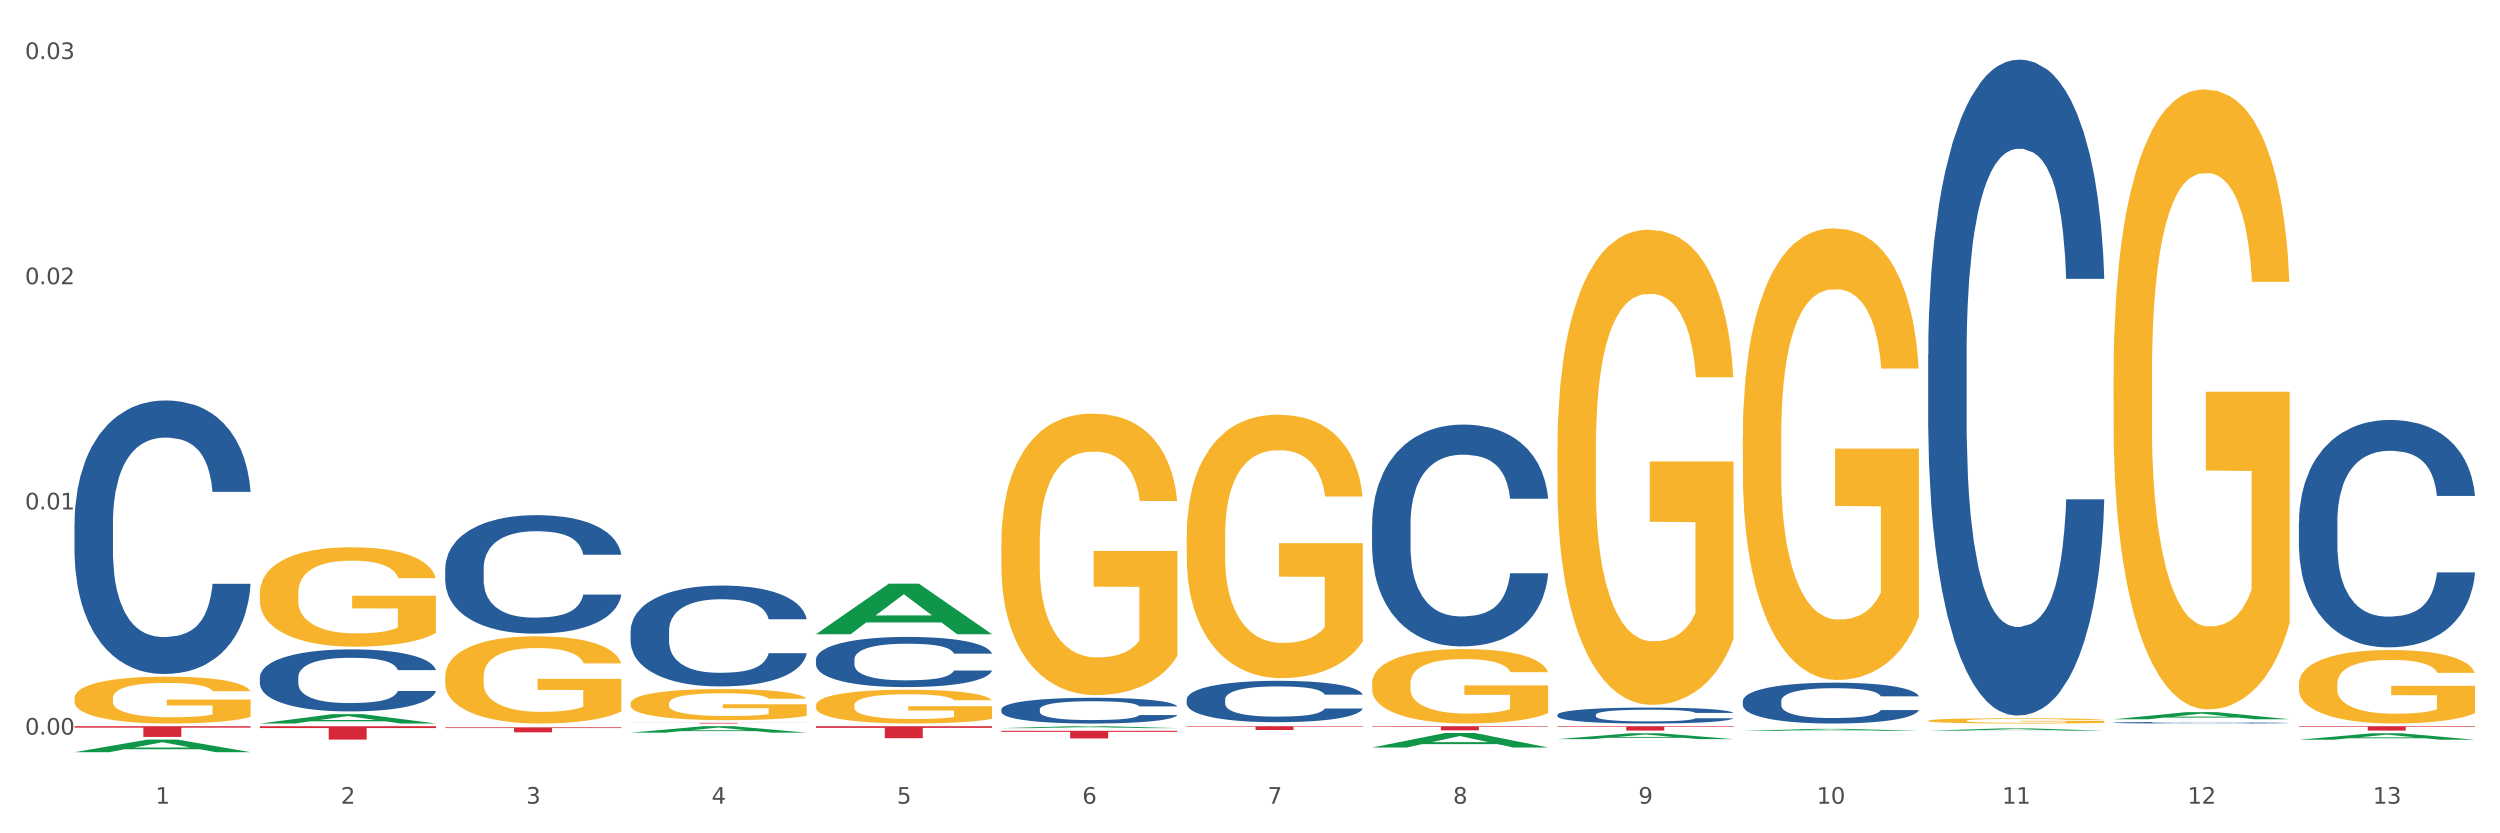 <?xml version="1.0" encoding="utf-8" standalone="no"?>
<!DOCTYPE svg PUBLIC "-//W3C//DTD SVG 1.1//EN"
  "http://www.w3.org/Graphics/SVG/1.1/DTD/svg11.dtd">
<svg xmlns:xlink="http://www.w3.org/1999/xlink" width="1080pt" height="360pt" viewBox="0 0 1080 360" xmlns="http://www.w3.org/2000/svg" version="1.1">
 <rect x="0" y="0" width="1080" height="360" fill="#333333" stroke="none"/>
 <defs>
  <style type="text/css">*{stroke-linejoin: round; stroke-linecap: butt}</style>
 </defs>
 <g id="figure_1">
  <g id="patch_1">
   <path d="M 0 360 
L 1080 360 
L 1080 0 
L 0 0 
z
" style="fill: #ffffff; stroke: #ffffff; stroke-linejoin: miter"/>
  </g>
  <g id="axes_1">
   <g id="matplotlib.axis_1">
    <g id="xtick_1">
     <g id="text_1">
      <!-- 1 -->
      <g style="fill: #4d4d4d" transform="translate(67.159 347.204) scale(0.096 -0.096)">
       <defs>
        <path id="DejaVuSans-31" d="M 794 531 
L 1825 531 
L 1825 4091 
L 703 3866 
L 703 4441 
L 1819 4666 
L 2450 4666 
L 2450 531 
L 3481 531 
L 3481 0 
L 794 0 
L 794 531 
z
" transform="scale(0.016)"/>
       </defs>
       <use xlink:href="#DejaVuSans-31"/>
      </g>
     </g>
    </g>
    <g id="xtick_2">
     <g id="text_2">
      <!-- 2 -->
      <g style="fill: #4d4d4d" transform="translate(147.238 347.204) scale(0.096 -0.096)">
       <defs>
        <path id="DejaVuSans-32" d="M 1228 531 
L 3431 531 
L 3431 0 
L 469 0 
L 469 531 
Q 828 903 1448 1529 
Q 2069 2156 2228 2338 
Q 2531 2678 2651 2914 
Q 2772 3150 2772 3378 
Q 2772 3750 2511 3984 
Q 2250 4219 1831 4219 
Q 1534 4219 1204 4116 
Q 875 4013 500 3803 
L 500 4441 
Q 881 4594 1212 4672 
Q 1544 4750 1819 4750 
Q 2544 4750 2975 4387 
Q 3406 4025 3406 3419 
Q 3406 3131 3298 2873 
Q 3191 2616 2906 2266 
Q 2828 2175 2409 1742 
Q 1991 1309 1228 531 
z
" transform="scale(0.016)"/>
       </defs>
       <use xlink:href="#DejaVuSans-32"/>
      </g>
     </g>
    </g>
    <g id="xtick_3">
     <g id="text_3">
      <!-- 3 -->
      <g style="fill: #4d4d4d" transform="translate(227.317 347.204) scale(0.096 -0.096)">
       <defs>
        <path id="DejaVuSans-33" d="M 2597 2516 
Q 3050 2419 3304 2112 
Q 3559 1806 3559 1356 
Q 3559 666 3084 287 
Q 2609 -91 1734 -91 
Q 1441 -91 1130 -33 
Q 819 25 488 141 
L 488 750 
Q 750 597 1062 519 
Q 1375 441 1716 441 
Q 2309 441 2620 675 
Q 2931 909 2931 1356 
Q 2931 1769 2642 2001 
Q 2353 2234 1838 2234 
L 1294 2234 
L 1294 2753 
L 1863 2753 
Q 2328 2753 2575 2939 
Q 2822 3125 2822 3475 
Q 2822 3834 2567 4026 
Q 2313 4219 1838 4219 
Q 1578 4219 1281 4162 
Q 984 4106 628 3988 
L 628 4550 
Q 988 4650 1302 4700 
Q 1616 4750 1894 4750 
Q 2613 4750 3031 4423 
Q 3450 4097 3450 3541 
Q 3450 3153 3228 2886 
Q 3006 2619 2597 2516 
z
" transform="scale(0.016)"/>
       </defs>
       <use xlink:href="#DejaVuSans-33"/>
      </g>
     </g>
    </g>
    <g id="xtick_4">
     <g id="text_4">
      <!-- 4 -->
      <g style="fill: #4d4d4d" transform="translate(307.396 347.204) scale(0.096 -0.096)">
       <defs>
        <path id="DejaVuSans-34" d="M 2419 4116 
L 825 1625 
L 2419 1625 
L 2419 4116 
z
M 2253 4666 
L 3047 4666 
L 3047 1625 
L 3713 1625 
L 3713 1100 
L 3047 1100 
L 3047 0 
L 2419 0 
L 2419 1100 
L 313 1100 
L 313 1709 
L 2253 4666 
z
" transform="scale(0.016)"/>
       </defs>
       <use xlink:href="#DejaVuSans-34"/>
      </g>
     </g>
    </g>
    <g id="xtick_5">
     <g id="text_5">
      <!-- 5 -->
      <g style="fill: #4d4d4d" transform="translate(387.475 347.204) scale(0.096 -0.096)">
       <defs>
        <path id="DejaVuSans-35" d="M 691 4666 
L 3169 4666 
L 3169 4134 
L 1269 4134 
L 1269 2991 
Q 1406 3038 1543 3061 
Q 1681 3084 1819 3084 
Q 2600 3084 3056 2656 
Q 3513 2228 3513 1497 
Q 3513 744 3044 326 
Q 2575 -91 1722 -91 
Q 1428 -91 1123 -41 
Q 819 9 494 109 
L 494 744 
Q 775 591 1075 516 
Q 1375 441 1709 441 
Q 2250 441 2565 725 
Q 2881 1009 2881 1497 
Q 2881 1984 2565 2268 
Q 2250 2553 1709 2553 
Q 1456 2553 1204 2497 
Q 953 2441 691 2322 
L 691 4666 
z
" transform="scale(0.016)"/>
       </defs>
       <use xlink:href="#DejaVuSans-35"/>
      </g>
     </g>
    </g>
    <g id="xtick_6">
     <g id="text_6">
      <!-- 6 -->
      <g style="fill: #4d4d4d" transform="translate(467.554 347.204) scale(0.096 -0.096)">
       <defs>
        <path id="DejaVuSans-36" d="M 2113 2584 
Q 1688 2584 1439 2293 
Q 1191 2003 1191 1497 
Q 1191 994 1439 701 
Q 1688 409 2113 409 
Q 2538 409 2786 701 
Q 3034 994 3034 1497 
Q 3034 2003 2786 2293 
Q 2538 2584 2113 2584 
z
M 3366 4563 
L 3366 3988 
Q 3128 4100 2886 4159 
Q 2644 4219 2406 4219 
Q 1781 4219 1451 3797 
Q 1122 3375 1075 2522 
Q 1259 2794 1537 2939 
Q 1816 3084 2150 3084 
Q 2853 3084 3261 2657 
Q 3669 2231 3669 1497 
Q 3669 778 3244 343 
Q 2819 -91 2113 -91 
Q 1303 -91 875 529 
Q 447 1150 447 2328 
Q 447 3434 972 4092 
Q 1497 4750 2381 4750 
Q 2619 4750 2861 4703 
Q 3103 4656 3366 4563 
z
" transform="scale(0.016)"/>
       </defs>
       <use xlink:href="#DejaVuSans-36"/>
      </g>
     </g>
    </g>
    <g id="xtick_7">
     <g id="text_7">
      <!-- 7 -->
      <g style="fill: #4d4d4d" transform="translate(547.634 347.204) scale(0.096 -0.096)">
       <defs>
        <path id="DejaVuSans-37" d="M 525 4666 
L 3525 4666 
L 3525 4397 
L 1831 0 
L 1172 0 
L 2766 4134 
L 525 4134 
L 525 4666 
z
" transform="scale(0.016)"/>
       </defs>
       <use xlink:href="#DejaVuSans-37"/>
      </g>
     </g>
    </g>
    <g id="xtick_8">
     <g id="text_8">
      <!-- 8 -->
      <g style="fill: #4d4d4d" transform="translate(627.713 347.204) scale(0.096 -0.096)">
       <defs>
        <path id="DejaVuSans-38" d="M 2034 2216 
Q 1584 2216 1326 1975 
Q 1069 1734 1069 1313 
Q 1069 891 1326 650 
Q 1584 409 2034 409 
Q 2484 409 2743 651 
Q 3003 894 3003 1313 
Q 3003 1734 2745 1975 
Q 2488 2216 2034 2216 
z
M 1403 2484 
Q 997 2584 770 2862 
Q 544 3141 544 3541 
Q 544 4100 942 4425 
Q 1341 4750 2034 4750 
Q 2731 4750 3128 4425 
Q 3525 4100 3525 3541 
Q 3525 3141 3298 2862 
Q 3072 2584 2669 2484 
Q 3125 2378 3379 2068 
Q 3634 1759 3634 1313 
Q 3634 634 3220 271 
Q 2806 -91 2034 -91 
Q 1263 -91 848 271 
Q 434 634 434 1313 
Q 434 1759 690 2068 
Q 947 2378 1403 2484 
z
M 1172 3481 
Q 1172 3119 1398 2916 
Q 1625 2713 2034 2713 
Q 2441 2713 2670 2916 
Q 2900 3119 2900 3481 
Q 2900 3844 2670 4047 
Q 2441 4250 2034 4250 
Q 1625 4250 1398 4047 
Q 1172 3844 1172 3481 
z
" transform="scale(0.016)"/>
       </defs>
       <use xlink:href="#DejaVuSans-38"/>
      </g>
     </g>
    </g>
    <g id="xtick_9">
     <g id="text_9">
      <!-- 9 -->
      <g style="fill: #4d4d4d" transform="translate(707.792 347.204) scale(0.096 -0.096)">
       <defs>
        <path id="DejaVuSans-39" d="M 703 97 
L 703 672 
Q 941 559 1184 500 
Q 1428 441 1663 441 
Q 2288 441 2617 861 
Q 2947 1281 2994 2138 
Q 2813 1869 2534 1725 
Q 2256 1581 1919 1581 
Q 1219 1581 811 2004 
Q 403 2428 403 3163 
Q 403 3881 828 4315 
Q 1253 4750 1959 4750 
Q 2769 4750 3195 4129 
Q 3622 3509 3622 2328 
Q 3622 1225 3098 567 
Q 2575 -91 1691 -91 
Q 1453 -91 1209 -44 
Q 966 3 703 97 
z
M 1959 2075 
Q 2384 2075 2632 2365 
Q 2881 2656 2881 3163 
Q 2881 3666 2632 3958 
Q 2384 4250 1959 4250 
Q 1534 4250 1286 3958 
Q 1038 3666 1038 3163 
Q 1038 2656 1286 2365 
Q 1534 2075 1959 2075 
z
" transform="scale(0.016)"/>
       </defs>
       <use xlink:href="#DejaVuSans-39"/>
      </g>
     </g>
    </g>
    <g id="xtick_10">
     <g id="text_10">
      <!-- 10 -->
      <g style="fill: #4d4d4d" transform="translate(784.817 347.204) scale(0.096 -0.096)">
       <defs>
        <path id="DejaVuSans-30" d="M 2034 4250 
Q 1547 4250 1301 3770 
Q 1056 3291 1056 2328 
Q 1056 1369 1301 889 
Q 1547 409 2034 409 
Q 2525 409 2770 889 
Q 3016 1369 3016 2328 
Q 3016 3291 2770 3770 
Q 2525 4250 2034 4250 
z
M 2034 4750 
Q 2819 4750 3233 4129 
Q 3647 3509 3647 2328 
Q 3647 1150 3233 529 
Q 2819 -91 2034 -91 
Q 1250 -91 836 529 
Q 422 1150 422 2328 
Q 422 3509 836 4129 
Q 1250 4750 2034 4750 
z
" transform="scale(0.016)"/>
       </defs>
       <use xlink:href="#DejaVuSans-31"/>
       <use xlink:href="#DejaVuSans-30" transform="translate(63.623 0)"/>
      </g>
     </g>
    </g>
    <g id="xtick_11">
     <g id="text_11">
      <!-- 11 -->
      <g style="fill: #4d4d4d" transform="translate(864.896 347.204) scale(0.096 -0.096)">
       <use xlink:href="#DejaVuSans-31"/>
       <use xlink:href="#DejaVuSans-31" transform="translate(63.623 0)"/>
      </g>
     </g>
    </g>
    <g id="xtick_12">
     <g id="text_12">
      <!-- 12 -->
      <g style="fill: #4d4d4d" transform="translate(944.975 347.204) scale(0.096 -0.096)">
       <use xlink:href="#DejaVuSans-31"/>
       <use xlink:href="#DejaVuSans-32" transform="translate(63.623 0)"/>
      </g>
     </g>
    </g>
    <g id="xtick_13">
     <g id="text_13">
      <!-- 13 -->
      <g style="fill: #4d4d4d" transform="translate(1025.054 347.204) scale(0.096 -0.096)">
       <use xlink:href="#DejaVuSans-31"/>
       <use xlink:href="#DejaVuSans-33" transform="translate(63.623 0)"/>
      </g>
     </g>
    </g>
    <g id="xtick_14"/>
    <g id="xtick_15"/>
    <g id="xtick_16"/>
    <g id="xtick_17"/>
    <g id="xtick_18"/>
    <g id="xtick_19"/>
    <g id="xtick_20"/>
    <g id="xtick_21"/>
    <g id="xtick_22"/>
    <g id="xtick_23"/>
    <g id="xtick_24"/>
    <g id="xtick_25"/>
   </g>
   <g id="matplotlib.axis_2">
    <g id="ytick_1">
     <g id="text_14">
      <!-- 0.00 -->
      <g style="fill: #4d4d4d" transform="translate(10.8 317.36) scale(0.096 -0.096)">
       <defs>
        <path id="DejaVuSans-2e" d="M 684 794 
L 1344 794 
L 1344 0 
L 684 0 
L 684 794 
z
" transform="scale(0.016)"/>
       </defs>
       <use xlink:href="#DejaVuSans-30"/>
       <use xlink:href="#DejaVuSans-2e" transform="translate(63.623 0)"/>
       <use xlink:href="#DejaVuSans-30" transform="translate(95.41 0)"/>
       <use xlink:href="#DejaVuSans-30" transform="translate(159.033 0)"/>
      </g>
     </g>
    </g>
    <g id="ytick_2">
     <g id="text_15">
      <!-- 0.01 -->
      <g style="fill: #4d4d4d" transform="translate(10.8 220.075) scale(0.096 -0.096)">
       <use xlink:href="#DejaVuSans-30"/>
       <use xlink:href="#DejaVuSans-2e" transform="translate(63.623 0)"/>
       <use xlink:href="#DejaVuSans-30" transform="translate(95.41 0)"/>
       <use xlink:href="#DejaVuSans-31" transform="translate(159.033 0)"/>
      </g>
     </g>
    </g>
    <g id="ytick_3">
     <g id="text_16">
      <!-- 0.02 -->
      <g style="fill: #4d4d4d" transform="translate(10.8 122.791) scale(0.096 -0.096)">
       <use xlink:href="#DejaVuSans-30"/>
       <use xlink:href="#DejaVuSans-2e" transform="translate(63.623 0)"/>
       <use xlink:href="#DejaVuSans-30" transform="translate(95.41 0)"/>
       <use xlink:href="#DejaVuSans-32" transform="translate(159.033 0)"/>
      </g>
     </g>
    </g>
    <g id="ytick_4">
     <g id="text_17">
      <!-- 0.03 -->
      <g style="fill: #4d4d4d" transform="translate(10.8 25.506) scale(0.096 -0.096)">
       <use xlink:href="#DejaVuSans-30"/>
       <use xlink:href="#DejaVuSans-2e" transform="translate(63.623 0)"/>
       <use xlink:href="#DejaVuSans-30" transform="translate(95.41 0)"/>
       <use xlink:href="#DejaVuSans-33" transform="translate(159.033 0)"/>
      </g>
     </g>
    </g>
    <g id="ytick_5"/>
    <g id="ytick_6"/>
    <g id="ytick_7"/>
   </g>
   <g id="PolyCollection_1">
    <path d="M 32.175 324.939 
L 32.253 324.934 
L 63.625 319.508 
L 76.644 319.503 
L 108.25 324.95 
L 93.192 324.95 
L 86.369 323.681 
L 53.978 323.681 
L 53.743 323.702 
L 47.155 324.95 
L 32.175 324.95 
L 32.175 324.939 
L 58.056 322.924 
L 82.291 322.919 
L 70.291 320.664 
L 70.134 320.654 
L 69.977 320.669 
L 57.978 322.919 
L 58.056 322.924 
L 32.175 324.939 
z
" clip-path="url(#p6222962c50)" style="fill: #109648"/>
    <path d="M 432.571 306.438 
L 432.661 306.428 
L 432.661 306.143 
L 432.93 305.758 
L 433.92 305.047 
L 435.179 304.509 
L 437.337 303.879 
L 438.506 303.615 
L 440.034 303.321 
L 443.182 302.843 
L 446.779 302.437 
L 449.297 302.214 
L 451.185 302.072 
L 455.411 301.818 
L 457.839 301.706 
L 460.357 301.615 
L 462.515 301.554 
L 466.112 301.483 
L 468.99 301.452 
L 472.317 301.442 
L 475.105 301.452 
L 478.791 301.493 
L 484.187 301.615 
L 486.255 301.686 
L 489.043 301.808 
L 491.92 301.97 
L 494.258 302.133 
L 496.956 302.366 
L 499.744 302.671 
L 502.441 303.057 
L 504.33 303.412 
L 505.858 303.788 
L 507.207 304.245 
L 508.196 304.742 
L 508.646 305.158 
L 492.19 305.158 
L 491.74 304.783 
L 490.841 304.377 
L 489.942 304.102 
L 488.953 303.879 
L 487.424 303.625 
L 486.075 303.463 
L 483.827 303.27 
L 481.759 303.148 
L 480.05 303.077 
L 477.982 303.016 
L 473.576 302.955 
L 470.429 302.955 
L 468.45 302.975 
L 466.022 303.026 
L 463.954 303.097 
L 461.526 303.219 
L 459.638 303.351 
L 457.749 303.524 
L 456.67 303.646 
L 455.052 303.869 
L 453.973 304.052 
L 452.534 304.366 
L 451.724 304.59 
L 450.286 305.169 
L 449.656 305.595 
L 449.386 305.89 
L 449.207 306.215 
L 449.207 307.799 
L 449.746 308.509 
L 450.196 308.814 
L 450.915 309.159 
L 452.264 309.606 
L 454.242 310.043 
L 456.311 310.357 
L 458.019 310.55 
L 459.638 310.693 
L 461.256 310.804 
L 463.235 310.906 
L 464.853 310.967 
L 467.281 311.028 
L 470.159 311.058 
L 472.407 311.058 
L 476.993 311.007 
L 479.061 310.957 
L 481.039 310.885 
L 483.198 310.774 
L 484.906 310.652 
L 485.895 310.561 
L 487.514 310.368 
L 488.773 310.165 
L 489.852 309.931 
L 490.571 309.728 
L 491.381 309.423 
L 492.01 309.078 
L 492.19 308.895 
L 508.646 308.895 
L 508.286 309.261 
L 507.657 309.616 
L 506.398 310.093 
L 505.409 310.368 
L 503.88 310.703 
L 502.261 310.987 
L 500.013 311.302 
L 497.945 311.535 
L 495.787 311.738 
L 493.449 311.921 
L 489.222 312.175 
L 487.694 312.246 
L 484.457 312.368 
L 481.939 312.439 
L 478.252 312.51 
L 474.475 312.551 
L 470.518 312.561 
L 467.011 312.541 
L 463.145 312.48 
L 460.717 312.419 
L 458.019 312.327 
L 454.872 312.185 
L 451.904 312.013 
L 449.117 311.81 
L 446.509 311.576 
L 444.081 311.312 
L 440.934 310.875 
L 438.596 310.449 
L 436.887 310.053 
L 435.718 309.718 
L 434.549 309.291 
L 433.92 308.997 
L 432.93 308.286 
L 432.571 307.626 
L 432.571 306.438 
z
" clip-path="url(#p6222962c50)" style="fill: #255c99"/>
    <path d="M 352.492 284.887 
L 352.582 284.867 
L 352.582 284.313 
L 352.851 283.561 
L 353.84 282.176 
L 355.099 281.128 
L 357.258 279.901 
L 358.427 279.387 
L 359.955 278.813 
L 363.103 277.883 
L 366.699 277.091 
L 369.217 276.656 
L 371.106 276.379 
L 375.332 275.884 
L 377.76 275.667 
L 380.278 275.489 
L 382.436 275.37 
L 386.033 275.231 
L 388.911 275.172 
L 392.238 275.152 
L 395.025 275.172 
L 398.712 275.251 
L 404.108 275.489 
L 406.176 275.627 
L 408.963 275.865 
L 411.841 276.181 
L 414.179 276.498 
L 416.877 276.953 
L 419.664 277.546 
L 422.362 278.298 
L 424.25 278.991 
L 425.779 279.723 
L 427.128 280.613 
L 428.117 281.583 
L 428.567 282.394 
L 412.111 282.394 
L 411.661 281.662 
L 410.762 280.871 
L 409.863 280.336 
L 408.874 279.901 
L 407.345 279.406 
L 405.996 279.09 
L 403.748 278.714 
L 401.68 278.476 
L 399.971 278.338 
L 397.903 278.219 
L 393.497 278.1 
L 390.349 278.1 
L 388.371 278.14 
L 385.943 278.239 
L 383.875 278.377 
L 381.447 278.615 
L 379.559 278.872 
L 377.67 279.209 
L 376.591 279.446 
L 374.972 279.881 
L 373.893 280.237 
L 372.455 280.851 
L 371.645 281.286 
L 370.207 282.414 
L 369.577 283.245 
L 369.307 283.819 
L 369.127 284.452 
L 369.127 287.538 
L 369.667 288.923 
L 370.117 289.517 
L 370.836 290.19 
L 372.185 291.06 
L 374.163 291.911 
L 376.231 292.525 
L 377.94 292.901 
L 379.559 293.178 
L 381.177 293.395 
L 383.155 293.593 
L 384.774 293.712 
L 387.202 293.83 
L 390.08 293.89 
L 392.328 293.89 
L 396.914 293.791 
L 398.982 293.692 
L 400.96 293.553 
L 403.118 293.336 
L 404.827 293.098 
L 405.816 292.92 
L 407.435 292.544 
L 408.694 292.149 
L 409.773 291.694 
L 410.492 291.298 
L 411.302 290.704 
L 411.931 290.032 
L 412.111 289.675 
L 428.567 289.675 
L 428.207 290.388 
L 427.578 291.08 
L 426.319 292.01 
L 425.33 292.544 
L 423.801 293.197 
L 422.182 293.751 
L 419.934 294.365 
L 417.866 294.82 
L 415.708 295.215 
L 413.37 295.572 
L 409.143 296.066 
L 407.615 296.205 
L 404.377 296.442 
L 401.86 296.581 
L 398.173 296.719 
L 394.396 296.798 
L 390.439 296.818 
L 386.932 296.779 
L 383.066 296.66 
L 380.638 296.541 
L 377.94 296.363 
L 374.793 296.086 
L 371.825 295.75 
L 369.038 295.354 
L 366.43 294.899 
L 364.002 294.384 
L 360.854 293.534 
L 358.516 292.703 
L 356.808 291.931 
L 355.639 291.278 
L 354.47 290.447 
L 353.84 289.873 
L 352.851 288.488 
L 352.492 287.202 
L 352.492 284.887 
z
" clip-path="url(#p6222962c50)" style="fill: #255c99"/>
    <path d="M 272.412 272.539 
L 272.502 272.499 
L 272.502 271.385 
L 272.772 269.872 
L 273.761 267.086 
L 275.02 264.977 
L 277.178 262.509 
L 278.347 261.475 
L 279.876 260.32 
L 283.023 258.45 
L 286.62 256.858 
L 289.138 255.982 
L 291.027 255.425 
L 295.253 254.43 
L 297.681 253.992 
L 300.199 253.634 
L 302.357 253.395 
L 305.954 253.117 
L 308.831 252.997 
L 312.159 252.957 
L 314.946 252.997 
L 318.633 253.156 
L 324.028 253.634 
L 326.097 253.913 
L 328.884 254.39 
L 331.762 255.027 
L 334.1 255.664 
L 336.798 256.579 
L 339.585 257.773 
L 342.283 259.286 
L 344.171 260.679 
L 345.7 262.151 
L 347.049 263.942 
L 348.038 265.892 
L 348.488 267.524 
L 332.032 267.524 
L 331.582 266.052 
L 330.683 264.46 
L 329.784 263.385 
L 328.794 262.509 
L 327.266 261.514 
L 325.917 260.878 
L 323.669 260.121 
L 321.601 259.644 
L 319.892 259.365 
L 317.824 259.126 
L 313.418 258.888 
L 310.27 258.888 
L 308.292 258.967 
L 305.864 259.166 
L 303.796 259.445 
L 301.368 259.922 
L 299.479 260.44 
L 297.591 261.116 
L 296.512 261.594 
L 294.893 262.47 
L 293.814 263.186 
L 292.375 264.42 
L 291.566 265.295 
L 290.127 267.564 
L 289.498 269.236 
L 289.228 270.39 
L 289.048 271.663 
L 289.048 277.872 
L 289.588 280.658 
L 290.037 281.852 
L 290.757 283.205 
L 292.106 284.956 
L 294.084 286.668 
L 296.152 287.902 
L 297.861 288.658 
L 299.479 289.215 
L 301.098 289.653 
L 303.076 290.051 
L 304.695 290.29 
L 307.123 290.528 
L 310 290.648 
L 312.249 290.648 
L 316.835 290.449 
L 318.903 290.25 
L 320.881 289.971 
L 323.039 289.533 
L 324.748 289.056 
L 325.737 288.698 
L 327.356 287.941 
L 328.615 287.145 
L 329.694 286.23 
L 330.413 285.434 
L 331.222 284.24 
L 331.852 282.887 
L 332.032 282.17 
L 348.488 282.17 
L 348.128 283.603 
L 347.498 284.996 
L 346.24 286.867 
L 345.25 287.941 
L 343.722 289.255 
L 342.103 290.369 
L 339.855 291.603 
L 337.787 292.518 
L 335.629 293.314 
L 333.291 294.031 
L 329.064 295.026 
L 327.535 295.304 
L 324.298 295.782 
L 321.78 296.061 
L 318.094 296.339 
L 314.317 296.498 
L 310.36 296.538 
L 306.853 296.459 
L 302.986 296.22 
L 300.558 295.981 
L 297.861 295.623 
L 294.713 295.066 
L 291.746 294.389 
L 288.958 293.593 
L 286.351 292.678 
L 283.923 291.643 
L 280.775 289.931 
L 278.437 288.26 
L 276.729 286.708 
L 275.56 285.394 
L 274.391 283.723 
L 273.761 282.568 
L 272.772 279.782 
L 272.412 277.195 
L 272.412 272.539 
z
" clip-path="url(#p6222962c50)" style="fill: #255c99"/>
    <path d="M 32.175 301.668 
L 32.265 301.65 
L 32.265 300.984 
L 32.444 300.411 
L 33.343 299.024 
L 34.69 297.877 
L 35.678 297.267 
L 36.666 296.767 
L 37.833 296.268 
L 39.271 295.75 
L 41.875 294.992 
L 43.492 294.604 
L 45.468 294.197 
L 49.061 293.605 
L 51.665 293.272 
L 54.36 292.995 
L 58.761 292.662 
L 61.635 292.514 
L 64.689 292.403 
L 68.371 292.329 
L 71.156 292.31 
L 77.263 292.366 
L 82.473 292.532 
L 84.988 292.662 
L 88.221 292.884 
L 89.927 293.032 
L 92.712 293.327 
L 95.586 293.716 
L 97.562 294.049 
L 100.526 294.678 
L 102.771 295.306 
L 104.837 296.083 
L 105.915 296.619 
L 106.723 297.119 
L 107.442 297.692 
L 108.16 298.598 
L 91.993 298.598 
L 91.365 297.951 
L 90.377 297.341 
L 88.939 296.749 
L 87.682 296.379 
L 85.526 295.917 
L 83.55 295.621 
L 81.485 295.399 
L 78.97 295.214 
L 76.994 295.121 
L 74.209 295.047 
L 68.731 295.066 
L 65.048 295.214 
L 62.533 295.399 
L 60.917 295.565 
L 59.479 295.75 
L 57.863 296.009 
L 55.977 296.397 
L 54.629 296.749 
L 53.282 297.193 
L 52.204 297.637 
L 51.216 298.154 
L 50.408 298.709 
L 49.779 299.282 
L 49.24 299.985 
L 48.791 301.15 
L 48.791 303.684 
L 48.971 304.257 
L 49.42 305.016 
L 49.959 305.589 
L 50.857 306.273 
L 51.665 306.735 
L 53.192 307.401 
L 54.899 307.956 
L 56.246 308.307 
L 57.593 308.603 
L 59.929 309.01 
L 62.533 309.343 
L 64.779 309.546 
L 67.832 309.731 
L 69.898 309.805 
L 71.695 309.842 
L 76.096 309.842 
L 79.239 309.787 
L 82.742 309.657 
L 85.437 309.491 
L 87.682 309.288 
L 90.197 308.955 
L 91.814 308.64 
L 91.814 304.775 
L 72.054 304.757 
L 72.054 302.186 
L 108.25 302.186 
L 108.25 309.731 
L 106.723 310.12 
L 105.017 310.471 
L 103.22 310.786 
L 100.526 311.174 
L 97.292 311.544 
L 94.418 311.803 
L 91.365 312.025 
L 87.772 312.228 
L 83.101 312.413 
L 80.227 312.487 
L 76.635 312.542 
L 72.413 312.561 
L 68.731 312.524 
L 65.138 312.431 
L 61.366 312.265 
L 57.683 312.025 
L 54.899 311.784 
L 52.114 311.488 
L 49.15 311.1 
L 46.815 310.73 
L 45.019 310.397 
L 43.043 309.972 
L 40.887 309.417 
L 39.271 308.918 
L 37.833 308.4 
L 36.307 307.734 
L 35.229 307.161 
L 34.151 306.44 
L 33.522 305.903 
L 32.804 305.071 
L 32.265 303.906 
L 32.175 301.668 
z
" clip-path="url(#p6222962c50)" style="fill: #f7b32b"/>
    <path d="M 112.254 292.575 
L 112.344 292.551 
L 112.344 291.865 
L 112.614 290.935 
L 113.603 289.221 
L 114.862 287.923 
L 117.02 286.405 
L 118.189 285.769 
L 119.718 285.059 
L 122.865 283.908 
L 126.462 282.928 
L 128.98 282.39 
L 130.868 282.047 
L 135.095 281.435 
L 137.523 281.166 
L 140.04 280.945 
L 142.199 280.798 
L 145.796 280.627 
L 148.673 280.553 
L 152 280.529 
L 154.788 280.553 
L 158.475 280.651 
L 163.87 280.945 
L 165.938 281.117 
L 168.726 281.41 
L 171.604 281.802 
L 173.942 282.194 
L 176.639 282.757 
L 179.427 283.492 
L 182.125 284.422 
L 184.013 285.279 
L 185.542 286.185 
L 186.891 287.287 
L 187.88 288.486 
L 188.329 289.49 
L 171.873 289.49 
L 171.424 288.584 
L 170.525 287.605 
L 169.625 286.944 
L 168.636 286.405 
L 167.107 285.793 
L 165.759 285.401 
L 163.51 284.936 
L 161.442 284.642 
L 159.734 284.471 
L 157.665 284.324 
L 153.259 284.177 
L 150.112 284.177 
L 148.134 284.226 
L 145.706 284.349 
L 143.637 284.52 
L 141.209 284.814 
L 139.321 285.132 
L 137.433 285.548 
L 136.354 285.842 
L 134.735 286.381 
L 133.656 286.822 
L 132.217 287.581 
L 131.408 288.119 
L 129.969 289.515 
L 129.34 290.543 
L 129.07 291.253 
L 128.89 292.037 
L 128.89 295.856 
L 129.43 297.57 
L 129.879 298.305 
L 130.599 299.137 
L 131.947 300.215 
L 133.926 301.268 
L 135.994 302.027 
L 137.702 302.492 
L 139.321 302.835 
L 140.94 303.104 
L 142.918 303.349 
L 144.537 303.496 
L 146.965 303.643 
L 149.842 303.716 
L 152.09 303.716 
L 156.676 303.594 
L 158.745 303.471 
L 160.723 303.3 
L 162.881 303.03 
L 164.59 302.737 
L 165.579 302.516 
L 167.197 302.051 
L 168.456 301.561 
L 169.535 300.998 
L 170.255 300.509 
L 171.064 299.774 
L 171.694 298.942 
L 171.873 298.501 
L 188.329 298.501 
L 187.97 299.382 
L 187.34 300.239 
L 186.081 301.39 
L 185.092 302.051 
L 183.563 302.859 
L 181.945 303.545 
L 179.697 304.304 
L 177.628 304.867 
L 175.47 305.357 
L 173.132 305.797 
L 168.906 306.409 
L 167.377 306.581 
L 164.14 306.875 
L 161.622 307.046 
L 157.935 307.217 
L 154.158 307.315 
L 150.202 307.34 
L 146.695 307.291 
L 142.828 307.144 
L 140.4 306.997 
L 137.702 306.777 
L 134.555 306.434 
L 131.588 306.018 
L 128.8 305.528 
L 126.192 304.965 
L 123.764 304.328 
L 120.617 303.275 
L 118.279 302.247 
L 116.57 301.292 
L 115.401 300.484 
L 114.232 299.456 
L 113.603 298.746 
L 112.614 297.032 
L 112.254 295.44 
L 112.254 292.575 
z
" clip-path="url(#p6222962c50)" style="fill: #255c99"/>
    <path d="M 32.175 226.092 
L 32.265 225.984 
L 32.265 222.963 
L 32.535 218.862 
L 33.524 211.309 
L 34.783 205.59 
L 36.941 198.9 
L 38.11 196.094 
L 39.639 192.965 
L 42.786 187.893 
L 46.383 183.577 
L 48.901 181.203 
L 50.789 179.693 
L 55.016 176.995 
L 57.443 175.808 
L 59.961 174.837 
L 62.119 174.189 
L 65.716 173.434 
L 68.594 173.11 
L 71.921 173.002 
L 74.709 173.11 
L 78.396 173.542 
L 83.791 174.837 
L 85.859 175.592 
L 88.647 176.887 
L 91.524 178.614 
L 93.862 180.34 
L 96.56 182.822 
L 99.348 186.059 
L 102.045 190.159 
L 103.934 193.936 
L 105.463 197.929 
L 106.811 202.784 
L 107.801 208.072 
L 108.25 212.496 
L 91.794 212.496 
L 91.345 208.503 
L 90.445 204.187 
L 89.546 201.274 
L 88.557 198.9 
L 87.028 196.202 
L 85.679 194.476 
L 83.431 192.425 
L 81.363 191.131 
L 79.655 190.375 
L 77.586 189.728 
L 73.18 189.08 
L 70.033 189.08 
L 68.054 189.296 
L 65.627 189.836 
L 63.558 190.591 
L 61.13 191.886 
L 59.242 193.289 
L 57.354 195.123 
L 56.274 196.418 
L 54.656 198.792 
L 53.577 200.734 
L 52.138 204.079 
L 51.329 206.453 
L 49.89 212.604 
L 49.26 217.136 
L 48.991 220.265 
L 48.811 223.718 
L 48.811 240.551 
L 49.35 248.104 
L 49.8 251.342 
L 50.519 255.01 
L 51.868 259.758 
L 53.847 264.398 
L 55.915 267.743 
L 57.623 269.793 
L 59.242 271.304 
L 60.861 272.491 
L 62.839 273.57 
L 64.457 274.217 
L 66.885 274.865 
L 69.763 275.189 
L 72.011 275.189 
L 76.597 274.649 
L 78.665 274.11 
L 80.644 273.354 
L 82.802 272.167 
L 84.51 270.872 
L 85.5 269.901 
L 87.118 267.851 
L 88.377 265.693 
L 89.456 263.211 
L 90.176 261.053 
L 90.985 257.816 
L 91.614 254.147 
L 91.794 252.205 
L 108.25 252.205 
L 107.89 256.089 
L 107.261 259.866 
L 106.002 264.938 
L 105.013 267.851 
L 103.484 271.412 
L 101.866 274.433 
L 99.618 277.778 
L 97.549 280.26 
L 95.391 282.418 
L 93.053 284.36 
L 88.827 287.058 
L 87.298 287.813 
L 84.061 289.108 
L 81.543 289.864 
L 77.856 290.619 
L 74.079 291.051 
L 70.123 291.159 
L 66.616 290.943 
L 62.749 290.295 
L 60.321 289.648 
L 57.623 288.677 
L 54.476 287.166 
L 51.509 285.332 
L 48.721 283.174 
L 46.113 280.692 
L 43.685 277.886 
L 40.538 273.246 
L 38.2 268.714 
L 36.491 264.506 
L 35.322 260.945 
L 34.153 256.413 
L 33.524 253.284 
L 32.535 245.73 
L 32.175 238.717 
L 32.175 226.092 
z
" clip-path="url(#p6222962c50)" style="fill: #255c99"/>
    <path d="M 512.65 302.146 
L 512.74 302.129 
L 512.74 301.672 
L 513.01 301.051 
L 513.999 299.908 
L 515.258 299.042 
L 517.416 298.03 
L 518.585 297.605 
L 520.114 297.131 
L 523.261 296.363 
L 526.858 295.71 
L 529.376 295.351 
L 531.264 295.122 
L 535.49 294.714 
L 537.918 294.534 
L 540.436 294.387 
L 542.594 294.289 
L 546.191 294.175 
L 549.069 294.126 
L 552.396 294.109 
L 555.184 294.126 
L 558.871 294.191 
L 564.266 294.387 
L 566.334 294.501 
L 569.122 294.697 
L 571.999 294.959 
L 574.337 295.22 
L 577.035 295.596 
L 579.823 296.086 
L 582.52 296.706 
L 584.409 297.278 
L 585.937 297.883 
L 587.286 298.618 
L 588.275 299.418 
L 588.725 300.088 
L 572.269 300.088 
L 571.819 299.483 
L 570.92 298.83 
L 570.021 298.389 
L 569.032 298.03 
L 567.503 297.621 
L 566.154 297.36 
L 563.906 297.049 
L 561.838 296.853 
L 560.129 296.739 
L 558.061 296.641 
L 553.655 296.543 
L 550.508 296.543 
L 548.529 296.576 
L 546.101 296.657 
L 544.033 296.772 
L 541.605 296.968 
L 539.717 297.18 
L 537.828 297.458 
L 536.749 297.654 
L 535.131 298.013 
L 534.052 298.307 
L 532.613 298.814 
L 531.804 299.173 
L 530.365 300.104 
L 529.735 300.79 
L 529.466 301.264 
L 529.286 301.786 
L 529.286 304.334 
L 529.825 305.478 
L 530.275 305.968 
L 530.994 306.523 
L 532.343 307.242 
L 534.321 307.944 
L 536.39 308.45 
L 538.098 308.761 
L 539.717 308.989 
L 541.335 309.169 
L 543.314 309.332 
L 544.932 309.43 
L 547.36 309.528 
L 550.238 309.577 
L 552.486 309.577 
L 557.072 309.496 
L 559.14 309.414 
L 561.119 309.3 
L 563.277 309.12 
L 564.985 308.924 
L 565.974 308.777 
L 567.593 308.467 
L 568.852 308.14 
L 569.931 307.764 
L 570.65 307.438 
L 571.46 306.948 
L 572.089 306.392 
L 572.269 306.098 
L 588.725 306.098 
L 588.365 306.686 
L 587.736 307.258 
L 586.477 308.026 
L 585.488 308.467 
L 583.959 309.006 
L 582.341 309.463 
L 580.092 309.969 
L 578.024 310.345 
L 575.866 310.672 
L 573.528 310.966 
L 569.302 311.374 
L 567.773 311.488 
L 564.536 311.684 
L 562.018 311.799 
L 558.331 311.913 
L 554.554 311.978 
L 550.598 311.995 
L 547.091 311.962 
L 543.224 311.864 
L 540.796 311.766 
L 538.098 311.619 
L 534.951 311.39 
L 531.983 311.113 
L 529.196 310.786 
L 526.588 310.41 
L 524.16 309.986 
L 521.013 309.283 
L 518.675 308.597 
L 516.966 307.96 
L 515.797 307.421 
L 514.628 306.735 
L 513.999 306.262 
L 513.01 305.118 
L 512.65 304.057 
L 512.65 302.146 
z
" clip-path="url(#p6222962c50)" style="fill: #255c99"/>
    <path d="M 32.175 313.713 
L 108.25 313.713 
L 108.25 314.357 
L 78.325 314.362 
L 78.325 318.351 
L 61.92 318.351 
L 61.92 314.362 
L 32.175 314.357 
L 32.175 313.717 
L 32.175 313.713 
z
" clip-path="url(#p6222962c50)" style="fill: #d62839"/>
    <path d="M 192.333 314.221 
L 268.408 314.221 
L 268.408 314.518 
L 238.483 314.52 
L 238.483 316.357 
L 222.078 316.357 
L 222.078 314.52 
L 192.333 314.518 
L 192.333 314.223 
L 192.333 314.221 
z
" clip-path="url(#p6222962c50)" style="fill: #d62839"/>
    <path d="M 272.412 312.271 
L 348.488 312.271 
L 348.488 312.311 
L 318.562 312.311 
L 318.562 312.561 
L 302.157 312.561 
L 302.157 312.311 
L 272.412 312.311 
L 272.412 312.271 
L 272.412 312.271 
z
" clip-path="url(#p6222962c50)" style="fill: #d62839"/>
    <path d="M 352.492 313.713 
L 428.567 313.713 
L 428.567 314.435 
L 398.641 314.44 
L 398.641 318.908 
L 382.237 318.908 
L 382.237 314.44 
L 352.492 314.435 
L 352.492 313.718 
L 352.492 313.713 
z
" clip-path="url(#p6222962c50)" style="fill: #d62839"/>
    <path d="M 432.571 315.694 
L 508.646 315.694 
L 508.646 316.157 
L 478.721 316.16 
L 478.721 319.025 
L 462.316 319.025 
L 462.316 316.16 
L 432.571 316.157 
L 432.571 315.698 
L 432.571 315.694 
z
" clip-path="url(#p6222962c50)" style="fill: #d62839"/>
    <path d="M 512.65 313.713 
L 588.725 313.713 
L 588.725 313.941 
L 558.8 313.942 
L 558.8 315.354 
L 542.395 315.354 
L 542.395 313.942 
L 512.65 313.941 
L 512.65 313.714 
L 512.65 313.713 
z
" clip-path="url(#p6222962c50)" style="fill: #d62839"/>
    <path d="M 592.729 313.713 
L 668.804 313.713 
L 668.804 313.962 
L 638.879 313.964 
L 638.879 315.507 
L 622.474 315.507 
L 622.474 313.964 
L 592.729 313.962 
L 592.729 313.714 
L 592.729 313.713 
z
" clip-path="url(#p6222962c50)" style="fill: #d62839"/>
    <path d="M 112.254 313.713 
L 188.329 313.713 
L 188.329 314.519 
L 158.404 314.525 
L 158.404 319.516 
L 141.999 319.516 
L 141.999 314.525 
L 112.254 314.519 
L 112.254 313.718 
L 112.254 313.713 
z
" clip-path="url(#p6222962c50)" style="fill: #d62839"/>
    <path d="M 592.729 226.474 
L 592.819 226.386 
L 592.819 223.936 
L 593.089 220.61 
L 594.078 214.484 
L 595.337 209.845 
L 597.495 204.419 
L 598.664 202.143 
L 600.193 199.605 
L 603.34 195.492 
L 606.937 191.991 
L 609.455 190.066 
L 611.343 188.84 
L 615.57 186.652 
L 617.998 185.69 
L 620.515 184.902 
L 622.674 184.377 
L 626.27 183.764 
L 629.148 183.502 
L 632.475 183.414 
L 635.263 183.502 
L 638.95 183.852 
L 644.345 184.902 
L 646.413 185.514 
L 649.201 186.565 
L 652.078 187.965 
L 654.417 189.365 
L 657.114 191.378 
L 659.902 194.004 
L 662.6 197.33 
L 664.488 200.393 
L 666.017 203.631 
L 667.365 207.57 
L 668.355 211.858 
L 668.804 215.446 
L 652.348 215.446 
L 651.899 212.208 
L 650.999 208.707 
L 650.1 206.344 
L 649.111 204.419 
L 647.582 202.231 
L 646.233 200.83 
L 643.985 199.168 
L 641.917 198.117 
L 640.209 197.505 
L 638.14 196.98 
L 633.734 196.454 
L 630.587 196.454 
L 628.608 196.63 
L 626.181 197.067 
L 624.112 197.68 
L 621.684 198.73 
L 619.796 199.868 
L 617.908 201.356 
L 616.829 202.406 
L 615.21 204.331 
L 614.131 205.907 
L 612.692 208.62 
L 611.883 210.545 
L 610.444 215.534 
L 609.814 219.21 
L 609.545 221.748 
L 609.365 224.548 
L 609.365 238.201 
L 609.904 244.328 
L 610.354 246.953 
L 611.073 249.929 
L 612.422 253.78 
L 614.401 257.543 
L 616.469 260.257 
L 618.177 261.919 
L 619.796 263.145 
L 621.415 264.107 
L 623.393 264.983 
L 625.012 265.508 
L 627.439 266.033 
L 630.317 266.295 
L 632.565 266.295 
L 637.151 265.858 
L 639.219 265.42 
L 641.198 264.808 
L 643.356 263.845 
L 645.064 262.795 
L 646.054 262.007 
L 647.672 260.344 
L 648.931 258.594 
L 650.01 256.581 
L 650.73 254.83 
L 651.539 252.205 
L 652.168 249.229 
L 652.348 247.654 
L 668.804 247.654 
L 668.445 250.804 
L 667.815 253.868 
L 666.556 257.981 
L 665.567 260.344 
L 664.038 263.232 
L 662.42 265.683 
L 660.172 268.396 
L 658.103 270.409 
L 655.945 272.159 
L 653.607 273.735 
L 649.381 275.923 
L 647.852 276.535 
L 644.615 277.585 
L 642.097 278.198 
L 638.41 278.811 
L 634.633 279.161 
L 630.677 279.248 
L 627.17 279.073 
L 623.303 278.548 
L 620.875 278.023 
L 618.177 277.235 
L 615.03 276.01 
L 612.063 274.522 
L 609.275 272.772 
L 606.667 270.759 
L 604.239 268.483 
L 601.092 264.72 
L 598.754 261.044 
L 597.045 257.631 
L 595.876 254.743 
L 594.707 251.067 
L 594.078 248.529 
L 593.089 242.402 
L 592.729 236.714 
L 592.729 226.474 
z
" clip-path="url(#p6222962c50)" style="fill: #255c99"/>
    <path d="M 672.808 308.767 
L 672.898 308.761 
L 672.898 308.585 
L 673.168 308.346 
L 674.157 307.905 
L 675.416 307.572 
L 677.574 307.182 
L 678.743 307.018 
L 680.272 306.836 
L 683.419 306.54 
L 687.016 306.288 
L 689.534 306.15 
L 691.422 306.062 
L 695.649 305.904 
L 698.077 305.835 
L 700.595 305.779 
L 702.753 305.741 
L 706.35 305.697 
L 709.227 305.678 
L 712.554 305.672 
L 715.342 305.678 
L 719.029 305.703 
L 724.424 305.779 
L 726.492 305.823 
L 729.28 305.898 
L 732.158 305.999 
L 734.496 306.099 
L 737.193 306.244 
L 739.981 306.433 
L 742.679 306.672 
L 744.567 306.892 
L 746.096 307.125 
L 747.445 307.408 
L 748.434 307.716 
L 748.883 307.974 
L 732.427 307.974 
L 731.978 307.742 
L 731.079 307.49 
L 730.179 307.32 
L 729.19 307.182 
L 727.661 307.024 
L 726.313 306.924 
L 724.065 306.804 
L 721.996 306.729 
L 720.288 306.685 
L 718.22 306.647 
L 713.813 306.609 
L 710.666 306.609 
L 708.688 306.622 
L 706.26 306.653 
L 704.191 306.697 
L 701.764 306.773 
L 699.875 306.854 
L 697.987 306.961 
L 696.908 307.037 
L 695.289 307.175 
L 694.21 307.289 
L 692.771 307.484 
L 691.962 307.622 
L 690.523 307.981 
L 689.894 308.245 
L 689.624 308.427 
L 689.444 308.629 
L 689.444 309.61 
L 689.984 310.051 
L 690.433 310.239 
L 691.153 310.453 
L 692.501 310.73 
L 694.48 311.001 
L 696.548 311.196 
L 698.257 311.315 
L 699.875 311.403 
L 701.494 311.472 
L 703.472 311.535 
L 705.091 311.573 
L 707.519 311.611 
L 710.396 311.63 
L 712.644 311.63 
L 717.23 311.598 
L 719.299 311.567 
L 721.277 311.523 
L 723.435 311.454 
L 725.144 311.378 
L 726.133 311.321 
L 727.751 311.202 
L 729.01 311.076 
L 730.089 310.931 
L 730.809 310.806 
L 731.618 310.617 
L 732.248 310.403 
L 732.427 310.29 
L 748.883 310.29 
L 748.524 310.516 
L 747.894 310.736 
L 746.635 311.032 
L 745.646 311.202 
L 744.117 311.41 
L 742.499 311.586 
L 740.251 311.781 
L 738.183 311.925 
L 736.024 312.051 
L 733.686 312.165 
L 729.46 312.322 
L 727.931 312.366 
L 724.694 312.441 
L 722.176 312.485 
L 718.489 312.529 
L 714.713 312.555 
L 710.756 312.561 
L 707.249 312.548 
L 703.382 312.511 
L 700.954 312.473 
L 698.257 312.416 
L 695.109 312.328 
L 692.142 312.221 
L 689.354 312.095 
L 686.746 311.951 
L 684.318 311.787 
L 681.171 311.517 
L 678.833 311.252 
L 677.125 311.007 
L 675.956 310.799 
L 674.787 310.535 
L 674.157 310.353 
L 673.168 309.912 
L 672.808 309.503 
L 672.808 308.767 
z
" clip-path="url(#p6222962c50)" style="fill: #255c99"/>
    <path d="M 752.887 302.843 
L 752.977 302.827 
L 752.977 302.376 
L 753.247 301.764 
L 754.236 300.636 
L 755.495 299.781 
L 757.653 298.782 
L 758.822 298.363 
L 760.351 297.896 
L 763.498 297.139 
L 767.095 296.494 
L 769.613 296.139 
L 771.501 295.914 
L 775.728 295.511 
L 778.156 295.334 
L 780.674 295.189 
L 782.832 295.092 
L 786.429 294.979 
L 789.306 294.931 
L 792.633 294.915 
L 795.421 294.931 
L 799.108 294.995 
L 804.503 295.189 
L 806.572 295.301 
L 809.359 295.495 
L 812.237 295.753 
L 814.575 296.01 
L 817.273 296.381 
L 820.06 296.865 
L 822.758 297.477 
L 824.646 298.041 
L 826.175 298.637 
L 827.524 299.362 
L 828.513 300.152 
L 828.963 300.813 
L 812.507 300.813 
L 812.057 300.217 
L 811.158 299.572 
L 810.258 299.137 
L 809.269 298.782 
L 807.741 298.379 
L 806.392 298.122 
L 804.144 297.815 
L 802.075 297.622 
L 800.367 297.509 
L 798.299 297.412 
L 793.892 297.316 
L 790.745 297.316 
L 788.767 297.348 
L 786.339 297.429 
L 784.271 297.541 
L 781.843 297.735 
L 779.954 297.944 
L 778.066 298.218 
L 776.987 298.412 
L 775.368 298.766 
L 774.289 299.056 
L 772.85 299.556 
L 772.041 299.91 
L 770.602 300.829 
L 769.973 301.506 
L 769.703 301.973 
L 769.523 302.489 
L 769.523 305.003 
L 770.063 306.131 
L 770.512 306.614 
L 771.232 307.162 
L 772.581 307.871 
L 774.559 308.564 
L 776.627 309.064 
L 778.336 309.37 
L 779.954 309.596 
L 781.573 309.773 
L 783.551 309.934 
L 785.17 310.031 
L 787.598 310.128 
L 790.475 310.176 
L 792.723 310.176 
L 797.31 310.095 
L 799.378 310.015 
L 801.356 309.902 
L 803.514 309.725 
L 805.223 309.531 
L 806.212 309.386 
L 807.831 309.08 
L 809.089 308.758 
L 810.169 308.387 
L 810.888 308.065 
L 811.697 307.581 
L 812.327 307.033 
L 812.507 306.743 
L 828.963 306.743 
L 828.603 307.323 
L 827.973 307.887 
L 826.714 308.645 
L 825.725 309.08 
L 824.197 309.612 
L 822.578 310.063 
L 820.33 310.563 
L 818.262 310.933 
L 816.104 311.256 
L 813.765 311.546 
L 809.539 311.949 
L 808.01 312.061 
L 804.773 312.255 
L 802.255 312.368 
L 798.568 312.48 
L 794.792 312.545 
L 790.835 312.561 
L 787.328 312.529 
L 783.461 312.432 
L 781.033 312.335 
L 778.336 312.19 
L 775.188 311.965 
L 772.221 311.691 
L 769.433 311.368 
L 766.825 310.998 
L 764.398 310.579 
L 761.25 309.886 
L 758.912 309.209 
L 757.204 308.58 
L 756.035 308.049 
L 754.866 307.372 
L 754.236 306.904 
L 753.247 305.776 
L 752.887 304.729 
L 752.887 302.843 
z
" clip-path="url(#p6222962c50)" style="fill: #255c99"/>
    <path d="M 112.254 256.27 
L 112.344 256.231 
L 112.344 254.819 
L 112.524 253.603 
L 113.422 250.661 
L 114.769 248.228 
L 115.757 246.934 
L 116.745 245.874 
L 117.913 244.815 
L 119.35 243.717 
L 121.954 242.108 
L 123.571 241.284 
L 125.547 240.421 
L 129.14 239.166 
L 131.744 238.46 
L 134.439 237.871 
L 138.84 237.165 
L 141.714 236.851 
L 144.768 236.616 
L 148.45 236.459 
L 151.235 236.42 
L 157.342 236.538 
L 162.552 236.891 
L 165.067 237.165 
L 168.3 237.636 
L 170.007 237.95 
L 172.791 238.578 
L 175.665 239.401 
L 177.641 240.108 
L 180.605 241.441 
L 182.85 242.775 
L 184.916 244.423 
L 185.994 245.561 
L 186.802 246.62 
L 187.521 247.836 
L 188.24 249.758 
L 172.072 249.758 
L 171.444 248.385 
L 170.456 247.091 
L 169.019 245.835 
L 167.761 245.051 
L 165.606 244.07 
L 163.63 243.442 
L 161.564 242.971 
L 159.049 242.579 
L 157.073 242.383 
L 154.289 242.226 
L 148.81 242.265 
L 145.127 242.579 
L 142.612 242.971 
L 140.996 243.324 
L 139.559 243.717 
L 137.942 244.266 
L 136.056 245.09 
L 134.708 245.835 
L 133.361 246.777 
L 132.283 247.718 
L 131.295 248.817 
L 130.487 249.994 
L 129.858 251.21 
L 129.319 252.7 
L 128.87 255.172 
L 128.87 260.547 
L 129.05 261.763 
L 129.499 263.371 
L 130.038 264.587 
L 130.936 266.039 
L 131.744 267.02 
L 133.271 268.432 
L 134.978 269.609 
L 136.325 270.354 
L 137.672 270.982 
L 140.008 271.845 
L 142.612 272.551 
L 144.858 272.983 
L 147.912 273.375 
L 149.977 273.532 
L 151.774 273.61 
L 156.175 273.61 
L 159.318 273.493 
L 162.821 273.218 
L 165.516 272.865 
L 167.761 272.433 
L 170.276 271.727 
L 171.893 271.06 
L 171.893 262.861 
L 152.133 262.822 
L 152.133 257.369 
L 188.329 257.369 
L 188.329 273.375 
L 186.802 274.199 
L 185.096 274.944 
L 183.3 275.611 
L 180.605 276.435 
L 177.372 277.219 
L 174.497 277.769 
L 171.444 278.239 
L 167.851 278.671 
L 163.181 279.063 
L 160.306 279.22 
L 156.714 279.338 
L 152.492 279.377 
L 148.81 279.299 
L 145.217 279.103 
L 141.445 278.749 
L 137.762 278.239 
L 134.978 277.729 
L 132.194 277.102 
L 129.23 276.278 
L 126.894 275.493 
L 125.098 274.787 
L 123.122 273.885 
L 120.966 272.708 
L 119.35 271.649 
L 117.913 270.55 
L 116.386 269.138 
L 115.308 267.922 
L 114.23 266.392 
L 113.601 265.254 
L 112.883 263.489 
L 112.344 261.017 
L 112.254 256.27 
z
" clip-path="url(#p6222962c50)" style="fill: #f7b32b"/>
    <path d="M 192.333 292.295 
L 192.423 292.26 
L 192.423 291.021 
L 192.603 289.955 
L 193.501 287.374 
L 194.848 285.241 
L 195.836 284.105 
L 196.824 283.176 
L 197.992 282.247 
L 199.429 281.284 
L 202.034 279.873 
L 203.65 279.151 
L 205.626 278.394 
L 209.219 277.293 
L 211.824 276.673 
L 214.518 276.157 
L 218.919 275.538 
L 221.793 275.263 
L 224.847 275.056 
L 228.53 274.918 
L 231.314 274.884 
L 237.422 274.987 
L 242.631 275.297 
L 245.146 275.538 
L 248.379 275.951 
L 250.086 276.226 
L 252.87 276.777 
L 255.744 277.499 
L 257.72 278.118 
L 260.684 279.288 
L 262.93 280.458 
L 264.995 281.903 
L 266.073 282.901 
L 266.882 283.83 
L 267.6 284.897 
L 268.319 286.583 
L 252.152 286.583 
L 251.523 285.379 
L 250.535 284.243 
L 249.098 283.142 
L 247.84 282.454 
L 245.685 281.594 
L 243.709 281.043 
L 241.643 280.63 
L 239.128 280.286 
L 237.152 280.114 
L 234.368 279.976 
L 228.889 280.011 
L 225.206 280.286 
L 222.692 280.63 
L 221.075 280.94 
L 219.638 281.284 
L 218.021 281.766 
L 216.135 282.488 
L 214.788 283.142 
L 213.44 283.968 
L 212.363 284.794 
L 211.375 285.757 
L 210.566 286.789 
L 209.937 287.856 
L 209.399 289.163 
L 208.949 291.331 
L 208.949 296.045 
L 209.129 297.112 
L 209.578 298.522 
L 210.117 299.589 
L 211.015 300.862 
L 211.824 301.722 
L 213.351 302.961 
L 215.057 303.993 
L 216.404 304.647 
L 217.752 305.198 
L 220.087 305.955 
L 222.692 306.574 
L 224.937 306.952 
L 227.991 307.296 
L 230.057 307.434 
L 231.853 307.503 
L 236.254 307.503 
L 239.398 307.4 
L 242.9 307.159 
L 245.595 306.849 
L 247.84 306.471 
L 250.355 305.851 
L 251.972 305.266 
L 251.972 298.075 
L 232.212 298.041 
L 232.212 293.258 
L 268.408 293.258 
L 268.408 307.296 
L 266.882 308.019 
L 265.175 308.673 
L 263.379 309.258 
L 260.684 309.98 
L 257.451 310.668 
L 254.577 311.15 
L 251.523 311.563 
L 247.93 311.942 
L 243.26 312.286 
L 240.386 312.423 
L 236.793 312.527 
L 232.571 312.561 
L 228.889 312.492 
L 225.296 312.32 
L 221.524 312.01 
L 217.841 311.563 
L 215.057 311.116 
L 212.273 310.565 
L 209.309 309.843 
L 206.974 309.155 
L 205.177 308.535 
L 203.201 307.744 
L 201.046 306.712 
L 199.429 305.783 
L 197.992 304.819 
L 196.465 303.58 
L 195.387 302.514 
L 194.309 301.172 
L 193.681 300.174 
L 192.962 298.626 
L 192.423 296.458 
L 192.333 292.295 
z
" clip-path="url(#p6222962c50)" style="fill: #f7b32b"/>
    <path d="M 272.412 303.896 
L 272.502 303.883 
L 272.502 303.442 
L 272.682 303.062 
L 273.58 302.142 
L 274.927 301.382 
L 275.915 300.977 
L 276.903 300.646 
L 278.071 300.315 
L 279.508 299.971 
L 282.113 299.468 
L 283.729 299.211 
L 285.705 298.941 
L 289.298 298.549 
L 291.903 298.328 
L 294.597 298.144 
L 298.998 297.923 
L 301.873 297.825 
L 304.926 297.751 
L 308.609 297.702 
L 311.393 297.69 
L 317.501 297.727 
L 322.71 297.837 
L 325.225 297.923 
L 328.458 298.07 
L 330.165 298.168 
L 332.949 298.365 
L 335.823 298.622 
L 337.799 298.843 
L 340.763 299.26 
L 343.009 299.677 
L 345.075 300.192 
L 346.152 300.548 
L 346.961 300.879 
L 347.679 301.259 
L 348.398 301.86 
L 332.231 301.86 
L 331.602 301.431 
L 330.614 301.026 
L 329.177 300.633 
L 327.919 300.388 
L 325.764 300.082 
L 323.788 299.885 
L 321.722 299.738 
L 319.207 299.616 
L 317.231 299.554 
L 314.447 299.505 
L 308.968 299.517 
L 305.286 299.616 
L 302.771 299.738 
L 301.154 299.849 
L 299.717 299.971 
L 298.1 300.143 
L 296.214 300.4 
L 294.867 300.633 
L 293.52 300.928 
L 292.442 301.222 
L 291.454 301.565 
L 290.645 301.933 
L 290.017 302.314 
L 289.478 302.78 
L 289.029 303.552 
L 289.029 305.232 
L 289.208 305.613 
L 289.657 306.115 
L 290.196 306.496 
L 291.094 306.949 
L 291.903 307.256 
L 293.43 307.697 
L 295.136 308.065 
L 296.483 308.298 
L 297.831 308.495 
L 300.166 308.764 
L 302.771 308.985 
L 305.016 309.12 
L 308.07 309.243 
L 310.136 309.292 
L 311.932 309.316 
L 316.333 309.316 
L 319.477 309.279 
L 322.98 309.194 
L 325.674 309.083 
L 327.919 308.948 
L 330.434 308.728 
L 332.051 308.519 
L 332.051 305.956 
L 312.291 305.944 
L 312.291 304.239 
L 348.488 304.239 
L 348.488 309.243 
L 346.961 309.5 
L 345.254 309.733 
L 343.458 309.942 
L 340.763 310.199 
L 337.53 310.445 
L 334.656 310.616 
L 331.602 310.763 
L 328.009 310.898 
L 323.339 311.021 
L 320.465 311.07 
L 316.872 311.107 
L 312.651 311.119 
L 308.968 311.095 
L 305.375 311.033 
L 301.603 310.923 
L 297.921 310.763 
L 295.136 310.604 
L 292.352 310.408 
L 289.388 310.15 
L 287.053 309.905 
L 285.256 309.684 
L 283.28 309.402 
L 281.125 309.034 
L 279.508 308.703 
L 278.071 308.36 
L 276.544 307.918 
L 275.466 307.538 
L 274.388 307.06 
L 273.76 306.704 
L 273.041 306.152 
L 272.502 305.38 
L 272.412 303.896 
z
" clip-path="url(#p6222962c50)" style="fill: #f7b32b"/>
    <path d="M 352.492 304.712 
L 352.581 304.699 
L 352.581 304.219 
L 352.761 303.806 
L 353.659 302.807 
L 355.006 301.981 
L 355.994 301.541 
L 356.982 301.181 
L 358.15 300.822 
L 359.587 300.448 
L 362.192 299.902 
L 363.809 299.622 
L 365.785 299.329 
L 369.377 298.903 
L 371.982 298.663 
L 374.676 298.463 
L 379.078 298.223 
L 381.952 298.117 
L 385.005 298.037 
L 388.688 297.983 
L 391.472 297.97 
L 397.58 298.01 
L 402.789 298.13 
L 405.304 298.223 
L 408.538 298.383 
L 410.244 298.49 
L 413.028 298.703 
L 415.903 298.983 
L 417.879 299.223 
L 420.843 299.676 
L 423.088 300.129 
L 425.154 300.688 
L 426.232 301.075 
L 427.04 301.434 
L 427.758 301.848 
L 428.477 302.5 
L 412.31 302.5 
L 411.681 302.034 
L 410.693 301.594 
L 409.256 301.168 
L 407.999 300.901 
L 405.843 300.568 
L 403.867 300.355 
L 401.801 300.195 
L 399.286 300.062 
L 397.31 299.995 
L 394.526 299.942 
L 389.047 299.955 
L 385.365 300.062 
L 382.85 300.195 
L 381.233 300.315 
L 379.796 300.448 
L 378.179 300.635 
L 376.293 300.915 
L 374.946 301.168 
L 373.599 301.488 
L 372.521 301.808 
L 371.533 302.181 
L 370.724 302.58 
L 370.096 302.994 
L 369.557 303.5 
L 369.108 304.339 
L 369.108 306.165 
L 369.287 306.578 
L 369.737 307.124 
L 370.275 307.537 
L 371.174 308.03 
L 371.982 308.364 
L 373.509 308.843 
L 375.215 309.243 
L 376.563 309.496 
L 377.91 309.709 
L 380.245 310.003 
L 382.85 310.242 
L 385.095 310.389 
L 388.149 310.522 
L 390.215 310.575 
L 392.011 310.602 
L 396.412 310.602 
L 399.556 310.562 
L 403.059 310.469 
L 405.753 310.349 
L 407.999 310.202 
L 410.514 309.963 
L 412.13 309.736 
L 412.13 306.951 
L 392.37 306.938 
L 392.37 305.086 
L 428.567 305.086 
L 428.567 310.522 
L 427.04 310.802 
L 425.333 311.055 
L 423.537 311.282 
L 420.843 311.562 
L 417.609 311.828 
L 414.735 312.015 
L 411.681 312.175 
L 408.088 312.321 
L 403.418 312.454 
L 400.544 312.508 
L 396.951 312.548 
L 392.73 312.561 
L 389.047 312.534 
L 385.455 312.468 
L 381.682 312.348 
L 378 312.175 
L 375.215 312.001 
L 372.431 311.788 
L 369.467 311.508 
L 367.132 311.242 
L 365.335 311.002 
L 363.359 310.695 
L 361.204 310.296 
L 359.587 309.936 
L 358.15 309.563 
L 356.623 309.083 
L 355.545 308.67 
L 354.468 308.15 
L 353.839 307.764 
L 353.12 307.164 
L 352.581 306.325 
L 352.492 304.712 
z
" clip-path="url(#p6222962c50)" style="fill: #f7b32b"/>
    <path d="M 432.571 234.879 
L 432.661 234.768 
L 432.661 230.77 
L 432.84 227.328 
L 433.738 218.999 
L 435.086 212.113 
L 436.074 208.448 
L 437.062 205.45 
L 438.229 202.451 
L 439.666 199.342 
L 442.271 194.789 
L 443.888 192.457 
L 445.864 190.013 
L 449.456 186.46 
L 452.061 184.461 
L 454.756 182.795 
L 459.157 180.796 
L 462.031 179.907 
L 465.085 179.241 
L 468.767 178.797 
L 471.551 178.686 
L 477.659 179.019 
L 482.868 180.019 
L 485.383 180.796 
L 488.617 182.129 
L 490.323 183.017 
L 493.108 184.794 
L 495.982 187.126 
L 497.958 189.125 
L 500.922 192.901 
L 503.167 196.677 
L 505.233 201.341 
L 506.311 204.561 
L 507.119 207.56 
L 507.838 211.003 
L 508.556 216.444 
L 492.389 216.444 
L 491.76 212.557 
L 490.772 208.893 
L 489.335 205.339 
L 488.078 203.118 
L 485.922 200.341 
L 483.946 198.565 
L 481.88 197.232 
L 479.366 196.121 
L 477.39 195.566 
L 474.605 195.122 
L 469.126 195.233 
L 465.444 196.121 
L 462.929 197.232 
L 461.312 198.231 
L 459.875 199.342 
L 458.258 200.897 
L 456.372 203.229 
L 455.025 205.339 
L 453.678 208.004 
L 452.6 210.669 
L 451.612 213.779 
L 450.804 217.111 
L 450.175 220.553 
L 449.636 224.773 
L 449.187 231.77 
L 449.187 246.984 
L 449.367 250.427 
L 449.816 254.98 
L 450.355 258.423 
L 451.253 262.532 
L 452.061 265.308 
L 453.588 269.306 
L 455.295 272.638 
L 456.642 274.748 
L 457.989 276.525 
L 460.324 278.968 
L 462.929 280.967 
L 465.174 282.188 
L 468.228 283.299 
L 470.294 283.743 
L 472.09 283.965 
L 476.491 283.965 
L 479.635 283.632 
L 483.138 282.855 
L 485.832 281.855 
L 488.078 280.634 
L 490.593 278.635 
L 492.209 276.747 
L 492.209 253.536 
L 472.45 253.425 
L 472.45 237.989 
L 508.646 237.989 
L 508.646 283.299 
L 507.119 285.631 
L 505.413 287.741 
L 503.616 289.629 
L 500.922 291.961 
L 497.688 294.182 
L 494.814 295.737 
L 491.76 297.07 
L 488.168 298.291 
L 483.497 299.402 
L 480.623 299.846 
L 477.03 300.179 
L 472.809 300.29 
L 469.126 300.068 
L 465.534 299.513 
L 461.761 298.513 
L 458.079 297.07 
L 455.295 295.626 
L 452.51 293.849 
L 449.546 291.517 
L 447.211 289.296 
L 445.415 287.297 
L 443.439 284.743 
L 441.283 281.411 
L 439.666 278.413 
L 438.229 275.303 
L 436.702 271.305 
L 435.625 267.862 
L 434.547 263.531 
L 433.918 260.311 
L 433.199 255.313 
L 432.661 248.317 
L 432.571 234.879 
z
" clip-path="url(#p6222962c50)" style="fill: #f7b32b"/>
    <path d="M 512.65 231.742 
L 512.74 231.638 
L 512.74 227.897 
L 512.919 224.675 
L 513.818 216.88 
L 515.165 210.436 
L 516.153 207.006 
L 517.141 204.2 
L 518.308 201.394 
L 519.745 198.484 
L 522.35 194.223 
L 523.967 192.04 
L 525.943 189.754 
L 529.536 186.428 
L 532.14 184.557 
L 534.835 182.998 
L 539.236 181.127 
L 542.11 180.296 
L 545.164 179.672 
L 548.846 179.257 
L 551.631 179.153 
L 557.738 179.465 
L 562.948 180.4 
L 565.462 181.127 
L 568.696 182.375 
L 570.402 183.206 
L 573.187 184.869 
L 576.061 187.052 
L 578.037 188.922 
L 581.001 192.456 
L 583.246 195.99 
L 585.312 200.355 
L 586.39 203.369 
L 587.198 206.175 
L 587.917 209.397 
L 588.635 214.489 
L 572.468 214.489 
L 571.839 210.852 
L 570.851 207.422 
L 569.414 204.096 
L 568.157 202.018 
L 566.001 199.419 
L 564.025 197.757 
L 561.96 196.509 
L 559.445 195.47 
L 557.469 194.95 
L 554.684 194.535 
L 549.206 194.639 
L 545.523 195.47 
L 543.008 196.509 
L 541.391 197.445 
L 539.954 198.484 
L 538.338 199.939 
L 536.451 202.122 
L 535.104 204.096 
L 533.757 206.591 
L 532.679 209.085 
L 531.691 211.995 
L 530.883 215.113 
L 530.254 218.335 
L 529.715 222.284 
L 529.266 228.832 
L 529.266 243.071 
L 529.446 246.292 
L 529.895 250.554 
L 530.434 253.776 
L 531.332 257.621 
L 532.14 260.219 
L 533.667 263.961 
L 535.374 267.079 
L 536.721 269.053 
L 538.068 270.716 
L 540.403 273.003 
L 543.008 274.874 
L 545.254 276.017 
L 548.307 277.056 
L 550.373 277.472 
L 552.169 277.68 
L 556.571 277.68 
L 559.714 277.368 
L 563.217 276.64 
L 565.912 275.705 
L 568.157 274.562 
L 570.672 272.691 
L 572.289 270.924 
L 572.289 249.203 
L 552.529 249.099 
L 552.529 234.652 
L 588.725 234.652 
L 588.725 277.056 
L 587.198 279.239 
L 585.492 281.213 
L 583.695 282.98 
L 581.001 285.163 
L 577.767 287.241 
L 574.893 288.696 
L 571.839 289.944 
L 568.247 291.087 
L 563.576 292.126 
L 560.702 292.542 
L 557.109 292.854 
L 552.888 292.958 
L 549.206 292.75 
L 545.613 292.23 
L 541.841 291.295 
L 538.158 289.944 
L 535.374 288.593 
L 532.589 286.93 
L 529.625 284.747 
L 527.29 282.668 
L 525.494 280.798 
L 523.518 278.407 
L 521.362 275.289 
L 519.745 272.483 
L 518.308 269.573 
L 516.781 265.832 
L 515.704 262.61 
L 514.626 258.556 
L 513.997 255.542 
L 513.279 250.865 
L 512.74 244.318 
L 512.65 231.742 
z
" clip-path="url(#p6222962c50)" style="fill: #f7b32b"/>
    <path d="M 592.729 295.262 
L 592.819 295.232 
L 592.819 294.175 
L 592.999 293.264 
L 593.897 291.062 
L 595.244 289.241 
L 596.232 288.271 
L 597.22 287.478 
L 598.388 286.685 
L 599.825 285.863 
L 602.429 284.659 
L 604.046 284.042 
L 606.022 283.396 
L 609.615 282.456 
L 612.219 281.927 
L 614.914 281.487 
L 619.315 280.958 
L 622.189 280.723 
L 625.243 280.547 
L 628.925 280.43 
L 631.71 280.4 
L 637.817 280.488 
L 643.027 280.753 
L 645.542 280.958 
L 648.775 281.311 
L 650.482 281.546 
L 653.266 282.016 
L 656.14 282.632 
L 658.116 283.161 
L 661.08 284.16 
L 663.325 285.158 
L 665.391 286.392 
L 666.469 287.243 
L 667.277 288.037 
L 667.996 288.947 
L 668.714 290.386 
L 652.547 290.386 
L 651.919 289.358 
L 650.931 288.389 
L 649.494 287.449 
L 648.236 286.862 
L 646.08 286.127 
L 644.105 285.657 
L 642.039 285.305 
L 639.524 285.011 
L 637.548 284.864 
L 634.764 284.747 
L 629.285 284.776 
L 625.602 285.011 
L 623.087 285.305 
L 621.471 285.569 
L 620.033 285.863 
L 618.417 286.274 
L 616.531 286.891 
L 615.183 287.449 
L 613.836 288.154 
L 612.758 288.859 
L 611.77 289.681 
L 610.962 290.562 
L 610.333 291.473 
L 609.794 292.589 
L 609.345 294.439 
L 609.345 298.463 
L 609.525 299.374 
L 609.974 300.578 
L 610.513 301.488 
L 611.411 302.575 
L 612.219 303.309 
L 613.746 304.367 
L 615.453 305.248 
L 616.8 305.806 
L 618.147 306.276 
L 620.483 306.922 
L 623.087 307.45 
L 625.333 307.774 
L 628.386 308.067 
L 630.452 308.185 
L 632.249 308.243 
L 636.65 308.243 
L 639.793 308.155 
L 643.296 307.95 
L 645.991 307.685 
L 648.236 307.362 
L 650.751 306.834 
L 652.368 306.334 
L 652.368 300.196 
L 632.608 300.167 
L 632.608 296.084 
L 668.804 296.084 
L 668.804 308.067 
L 667.277 308.684 
L 665.571 309.242 
L 663.774 309.741 
L 661.08 310.358 
L 657.847 310.946 
L 654.972 311.357 
L 651.919 311.709 
L 648.326 312.032 
L 643.655 312.326 
L 640.781 312.443 
L 637.189 312.532 
L 632.967 312.561 
L 629.285 312.502 
L 625.692 312.355 
L 621.92 312.091 
L 618.237 311.709 
L 615.453 311.327 
L 612.668 310.857 
L 609.705 310.241 
L 607.369 309.653 
L 605.573 309.125 
L 603.597 308.449 
L 601.441 307.568 
L 599.825 306.775 
L 598.388 305.953 
L 596.861 304.895 
L 595.783 303.985 
L 594.705 302.839 
L 594.076 301.988 
L 593.358 300.666 
L 592.819 298.816 
L 592.729 295.262 
z
" clip-path="url(#p6222962c50)" style="fill: #f7b32b"/>
    <path d="M 672.808 194.096 
L 672.898 193.909 
L 672.898 187.16 
L 673.078 181.348 
L 673.976 167.287 
L 675.323 155.664 
L 676.311 149.477 
L 677.299 144.415 
L 678.467 139.353 
L 679.904 134.104 
L 682.508 126.417 
L 684.125 122.48 
L 686.101 118.356 
L 689.694 112.356 
L 692.299 108.982 
L 694.993 106.17 
L 699.394 102.795 
L 702.268 101.295 
L 705.322 100.17 
L 709.005 99.421 
L 711.789 99.233 
L 717.896 99.796 
L 723.106 101.483 
L 725.621 102.795 
L 728.854 105.045 
L 730.561 106.545 
L 733.345 109.544 
L 736.219 113.481 
L 738.195 116.856 
L 741.159 123.23 
L 743.405 129.604 
L 745.47 137.478 
L 746.548 142.915 
L 747.357 147.977 
L 748.075 153.789 
L 748.794 162.975 
L 732.626 162.975 
L 731.998 156.413 
L 731.01 150.227 
L 729.573 144.227 
L 728.315 140.478 
L 726.16 135.791 
L 724.184 132.791 
L 722.118 130.542 
L 719.603 128.667 
L 717.627 127.73 
L 714.843 126.98 
L 709.364 127.167 
L 705.681 128.667 
L 703.166 130.542 
L 701.55 132.229 
L 700.113 134.104 
L 698.496 136.728 
L 696.61 140.665 
L 695.263 144.227 
L 693.915 148.727 
L 692.837 153.226 
L 691.849 158.476 
L 691.041 164.1 
L 690.412 169.912 
L 689.873 177.036 
L 689.424 188.847 
L 689.424 214.531 
L 689.604 220.343 
L 690.053 228.029 
L 690.592 233.841 
L 691.49 240.778 
L 692.299 245.465 
L 693.825 252.214 
L 695.532 257.838 
L 696.879 261.4 
L 698.226 264.4 
L 700.562 268.524 
L 703.166 271.899 
L 705.412 273.961 
L 708.466 275.836 
L 710.531 276.586 
L 712.328 276.961 
L 716.729 276.961 
L 719.872 276.398 
L 723.375 275.086 
L 726.07 273.399 
L 728.315 271.336 
L 730.83 267.962 
L 732.447 264.775 
L 732.447 225.592 
L 712.687 225.405 
L 712.687 199.346 
L 748.883 199.346 
L 748.883 275.836 
L 747.357 279.773 
L 745.65 283.335 
L 743.854 286.522 
L 741.159 290.459 
L 737.926 294.209 
L 735.052 296.833 
L 731.998 299.083 
L 728.405 301.145 
L 723.735 303.02 
L 720.86 303.77 
L 717.268 304.332 
L 713.046 304.52 
L 709.364 304.145 
L 705.771 303.207 
L 701.999 301.52 
L 698.316 299.083 
L 695.532 296.646 
L 692.748 293.646 
L 689.784 289.709 
L 687.448 285.96 
L 685.652 282.585 
L 683.676 278.273 
L 681.52 272.649 
L 679.904 267.587 
L 678.467 262.338 
L 676.94 255.588 
L 675.862 249.777 
L 674.784 242.465 
L 674.155 237.028 
L 673.437 228.592 
L 672.898 216.781 
L 672.808 194.096 
z
" clip-path="url(#p6222962c50)" style="fill: #f7b32b"/>
    <path d="M 752.887 188.802 
L 752.977 188.624 
L 752.977 182.208 
L 753.157 176.684 
L 754.055 163.319 
L 755.402 152.27 
L 756.39 146.39 
L 757.378 141.578 
L 758.546 136.767 
L 759.983 131.777 
L 762.588 124.471 
L 764.204 120.729 
L 766.18 116.808 
L 769.773 111.106 
L 772.378 107.898 
L 775.072 105.225 
L 779.473 102.017 
L 782.347 100.592 
L 785.401 99.522 
L 789.084 98.81 
L 791.868 98.631 
L 797.976 99.166 
L 803.185 100.77 
L 805.7 102.017 
L 808.933 104.156 
L 810.64 105.581 
L 813.424 108.433 
L 816.298 112.175 
L 818.274 115.382 
L 821.238 121.441 
L 823.484 127.5 
L 825.549 134.985 
L 826.627 140.153 
L 827.436 144.964 
L 828.154 150.488 
L 828.873 159.22 
L 812.706 159.22 
L 812.077 152.983 
L 811.089 147.102 
L 809.652 141.4 
L 808.394 137.836 
L 806.239 133.381 
L 804.263 130.53 
L 802.197 128.391 
L 799.682 126.609 
L 797.706 125.718 
L 794.922 125.005 
L 789.443 125.184 
L 785.76 126.609 
L 783.246 128.391 
L 781.629 129.995 
L 780.192 131.777 
L 778.575 134.272 
L 776.689 138.014 
L 775.342 141.4 
L 773.994 145.677 
L 772.917 149.954 
L 771.929 154.943 
L 771.12 160.289 
L 770.492 165.814 
L 769.953 172.585 
L 769.504 183.812 
L 769.504 208.226 
L 769.683 213.75 
L 770.132 221.056 
L 770.671 226.581 
L 771.569 233.174 
L 772.378 237.629 
L 773.905 244.044 
L 775.611 249.39 
L 776.958 252.776 
L 778.306 255.628 
L 780.641 259.548 
L 783.246 262.756 
L 785.491 264.716 
L 788.545 266.498 
L 790.611 267.211 
L 792.407 267.567 
L 796.808 267.567 
L 799.952 267.032 
L 803.454 265.785 
L 806.149 264.181 
L 808.394 262.221 
L 810.909 259.013 
L 812.526 255.984 
L 812.526 218.74 
L 792.766 218.561 
L 792.766 193.791 
L 828.963 193.791 
L 828.963 266.498 
L 827.436 270.24 
L 825.729 273.626 
L 823.933 276.655 
L 821.238 280.398 
L 818.005 283.962 
L 815.131 286.457 
L 812.077 288.595 
L 808.484 290.555 
L 803.814 292.337 
L 800.94 293.05 
L 797.347 293.585 
L 793.125 293.763 
L 789.443 293.406 
L 785.85 292.515 
L 782.078 290.912 
L 778.395 288.595 
L 775.611 286.278 
L 772.827 283.427 
L 769.863 279.685 
L 767.528 276.121 
L 765.731 272.913 
L 763.755 268.815 
L 761.6 263.468 
L 759.983 258.657 
L 758.546 253.667 
L 757.019 247.252 
L 755.941 241.728 
L 754.863 234.778 
L 754.235 229.61 
L 753.516 221.591 
L 752.977 210.364 
L 752.887 188.802 
z
" clip-path="url(#p6222962c50)" style="fill: #f7b32b"/>
    <path d="M 832.967 311.333 
L 833.056 311.331 
L 833.056 311.255 
L 833.236 311.191 
L 834.134 311.034 
L 835.481 310.905 
L 836.469 310.836 
L 837.457 310.78 
L 838.625 310.724 
L 840.062 310.665 
L 842.667 310.58 
L 844.283 310.536 
L 846.259 310.49 
L 849.852 310.423 
L 852.457 310.386 
L 855.151 310.355 
L 859.552 310.317 
L 862.427 310.3 
L 865.48 310.288 
L 869.163 310.279 
L 871.947 310.277 
L 878.055 310.284 
L 883.264 310.302 
L 885.779 310.317 
L 889.012 310.342 
L 890.719 310.359 
L 893.503 310.392 
L 896.377 310.436 
L 898.353 310.473 
L 901.317 310.544 
L 903.563 310.615 
L 905.629 310.703 
L 906.706 310.763 
L 907.515 310.82 
L 908.233 310.884 
L 908.952 310.986 
L 892.785 310.986 
L 892.156 310.913 
L 891.168 310.845 
L 889.731 310.778 
L 888.474 310.736 
L 886.318 310.684 
L 884.342 310.651 
L 882.276 310.626 
L 879.761 310.605 
L 877.785 310.594 
L 875.001 310.586 
L 869.522 310.588 
L 865.84 310.605 
L 863.325 310.626 
L 861.708 310.644 
L 860.271 310.665 
L 858.654 310.694 
L 856.768 310.738 
L 855.421 310.778 
L 854.074 310.828 
L 852.996 310.878 
L 852.008 310.936 
L 851.199 310.999 
L 850.571 311.064 
L 850.032 311.143 
L 849.583 311.274 
L 849.583 311.56 
L 849.762 311.625 
L 850.211 311.71 
L 850.75 311.775 
L 851.648 311.852 
L 852.457 311.904 
L 853.984 311.979 
L 855.69 312.042 
L 857.038 312.081 
L 858.385 312.115 
L 860.72 312.161 
L 863.325 312.198 
L 865.57 312.221 
L 868.624 312.242 
L 870.69 312.25 
L 872.486 312.254 
L 876.887 312.254 
L 880.031 312.248 
L 883.534 312.234 
L 886.228 312.215 
L 888.474 312.192 
L 890.988 312.154 
L 892.605 312.119 
L 892.605 311.683 
L 872.845 311.681 
L 872.845 311.391 
L 909.042 311.391 
L 909.042 312.242 
L 907.515 312.286 
L 905.808 312.325 
L 904.012 312.361 
L 901.317 312.405 
L 898.084 312.446 
L 895.21 312.475 
L 892.156 312.5 
L 888.563 312.523 
L 883.893 312.544 
L 881.019 312.553 
L 877.426 312.559 
L 873.205 312.561 
L 869.522 312.557 
L 865.929 312.546 
L 862.157 312.528 
L 858.475 312.5 
L 855.69 312.473 
L 852.906 312.44 
L 849.942 312.396 
L 847.607 312.354 
L 845.81 312.317 
L 843.834 312.269 
L 841.679 312.206 
L 840.062 312.15 
L 838.625 312.092 
L 837.098 312.017 
L 836.02 311.952 
L 834.942 311.871 
L 834.314 311.81 
L 833.595 311.716 
L 833.056 311.585 
L 832.967 311.333 
z
" clip-path="url(#p6222962c50)" style="fill: #f7b32b"/>
    <path d="M 913.046 162.389 
L 913.135 162.144 
L 913.135 153.337 
L 913.315 145.753 
L 914.213 127.406 
L 915.561 112.238 
L 916.549 104.165 
L 917.537 97.56 
L 918.704 90.954 
L 920.141 84.104 
L 922.746 74.074 
L 924.363 68.937 
L 926.339 63.555 
L 929.931 55.726 
L 932.536 51.323 
L 935.231 47.653 
L 939.632 43.25 
L 942.506 41.293 
L 945.559 39.825 
L 949.242 38.846 
L 952.026 38.602 
L 958.134 39.336 
L 963.343 41.537 
L 965.858 43.25 
L 969.092 46.185 
L 970.798 48.143 
L 973.582 52.057 
L 976.457 57.194 
L 978.433 61.598 
L 981.397 69.915 
L 983.642 78.233 
L 985.708 88.508 
L 986.786 95.602 
L 987.594 102.208 
L 988.312 109.792 
L 989.031 121.779 
L 972.864 121.779 
L 972.235 113.216 
L 971.247 105.143 
L 969.81 97.315 
L 968.553 92.422 
L 966.397 86.306 
L 964.421 82.392 
L 962.355 79.456 
L 959.84 77.01 
L 957.864 75.787 
L 955.08 74.808 
L 949.601 75.053 
L 945.919 77.01 
L 943.404 79.456 
L 941.787 81.658 
L 940.35 84.104 
L 938.733 87.529 
L 936.847 92.667 
L 935.5 97.315 
L 934.153 103.186 
L 933.075 109.058 
L 932.087 115.907 
L 931.279 123.247 
L 930.65 130.83 
L 930.111 140.127 
L 929.662 155.539 
L 929.662 189.054 
L 929.841 196.638 
L 930.291 206.668 
L 930.829 214.252 
L 931.728 223.304 
L 932.536 229.42 
L 934.063 238.227 
L 935.769 245.566 
L 937.117 250.214 
L 938.464 254.128 
L 940.799 259.51 
L 943.404 263.914 
L 945.649 266.605 
L 948.703 269.051 
L 950.769 270.03 
L 952.565 270.519 
L 956.966 270.519 
L 960.11 269.785 
L 963.613 268.073 
L 966.307 265.871 
L 968.553 263.18 
L 971.068 258.776 
L 972.684 254.618 
L 972.684 203.488 
L 952.925 203.244 
L 952.925 169.239 
L 989.121 169.239 
L 989.121 269.051 
L 987.594 274.189 
L 985.887 278.837 
L 984.091 282.996 
L 981.397 288.133 
L 978.163 293.026 
L 975.289 296.451 
L 972.235 299.387 
L 968.643 302.078 
L 963.972 304.524 
L 961.098 305.502 
L 957.505 306.236 
L 953.284 306.481 
L 949.601 305.992 
L 946.009 304.769 
L 942.236 302.567 
L 938.554 299.387 
L 935.769 296.206 
L 932.985 292.292 
L 930.021 287.155 
L 927.686 282.262 
L 925.89 277.858 
L 923.914 272.232 
L 921.758 264.892 
L 920.141 258.287 
L 918.704 251.437 
L 917.177 242.63 
L 916.099 235.047 
L 915.022 225.506 
L 914.393 218.411 
L 913.674 207.402 
L 913.135 191.99 
L 913.046 162.389 
z
" clip-path="url(#p6222962c50)" style="fill: #f7b32b"/>
    <path d="M 993.125 295.486 
L 993.215 295.457 
L 993.215 294.413 
L 993.394 293.514 
L 994.292 291.34 
L 995.64 289.543 
L 996.628 288.586 
L 997.616 287.803 
L 998.783 287.021 
L 1000.22 286.209 
L 1002.825 285.02 
L 1004.442 284.411 
L 1006.418 283.774 
L 1010.01 282.846 
L 1012.615 282.324 
L 1015.31 281.889 
L 1019.711 281.367 
L 1022.585 281.136 
L 1025.639 280.962 
L 1029.321 280.846 
L 1032.105 280.817 
L 1038.213 280.904 
L 1043.422 281.165 
L 1045.937 281.367 
L 1049.171 281.715 
L 1050.877 281.947 
L 1053.662 282.411 
L 1056.536 283.02 
L 1058.512 283.542 
L 1061.476 284.527 
L 1063.721 285.513 
L 1065.787 286.731 
L 1066.865 287.571 
L 1067.673 288.354 
L 1068.392 289.253 
L 1069.11 290.673 
L 1052.943 290.673 
L 1052.314 289.659 
L 1051.326 288.702 
L 1049.889 287.774 
L 1048.632 287.194 
L 1046.476 286.47 
L 1044.5 286.006 
L 1042.434 285.658 
L 1039.92 285.368 
L 1037.944 285.223 
L 1035.159 285.107 
L 1029.68 285.136 
L 1025.998 285.368 
L 1023.483 285.658 
L 1021.866 285.919 
L 1020.429 286.209 
L 1018.813 286.615 
L 1016.926 287.223 
L 1015.579 287.774 
L 1014.232 288.47 
L 1013.154 289.166 
L 1012.166 289.978 
L 1011.358 290.847 
L 1010.729 291.746 
L 1010.19 292.848 
L 1009.741 294.674 
L 1009.741 298.646 
L 1009.921 299.544 
L 1010.37 300.733 
L 1010.909 301.632 
L 1011.807 302.704 
L 1012.615 303.429 
L 1014.142 304.473 
L 1015.849 305.342 
L 1017.196 305.893 
L 1018.543 306.357 
L 1020.878 306.995 
L 1023.483 307.517 
L 1025.728 307.836 
L 1028.782 308.125 
L 1030.848 308.241 
L 1032.644 308.299 
L 1037.045 308.299 
L 1040.189 308.212 
L 1043.692 308.009 
L 1046.386 307.749 
L 1048.632 307.43 
L 1051.147 306.908 
L 1052.763 306.415 
L 1052.763 300.356 
L 1033.004 300.327 
L 1033.004 296.297 
L 1069.2 296.297 
L 1069.2 308.125 
L 1067.673 308.734 
L 1065.967 309.285 
L 1064.17 309.778 
L 1061.476 310.387 
L 1058.242 310.966 
L 1055.368 311.372 
L 1052.314 311.72 
L 1048.722 312.039 
L 1044.051 312.329 
L 1041.177 312.445 
L 1037.584 312.532 
L 1033.363 312.561 
L 1029.68 312.503 
L 1026.088 312.358 
L 1022.315 312.097 
L 1018.633 311.72 
L 1015.849 311.343 
L 1013.064 310.879 
L 1010.1 310.271 
L 1007.765 309.691 
L 1005.969 309.169 
L 1003.993 308.502 
L 1001.837 307.633 
L 1000.22 306.85 
L 998.783 306.038 
L 997.256 304.994 
L 996.179 304.096 
L 995.101 302.965 
L 994.472 302.124 
L 993.754 300.82 
L 993.215 298.994 
L 993.125 295.486 
z
" clip-path="url(#p6222962c50)" style="fill: #f7b32b"/>
    <path d="M 993.125 225.56 
L 993.215 225.471 
L 993.215 222.958 
L 993.485 219.549 
L 994.474 213.268 
L 995.733 208.512 
L 997.891 202.949 
L 999.06 200.616 
L 1000.588 198.014 
L 1003.736 193.797 
L 1007.333 190.208 
L 1009.851 188.234 
L 1011.739 186.978 
L 1015.965 184.735 
L 1018.393 183.748 
L 1020.911 182.941 
L 1023.069 182.402 
L 1026.666 181.774 
L 1029.544 181.505 
L 1032.871 181.415 
L 1035.659 181.505 
L 1039.345 181.864 
L 1044.741 182.941 
L 1046.809 183.569 
L 1049.597 184.645 
L 1052.474 186.081 
L 1054.812 187.517 
L 1057.51 189.58 
L 1060.298 192.272 
L 1062.995 195.682 
L 1064.884 198.822 
L 1066.412 202.142 
L 1067.761 206.179 
L 1068.75 210.576 
L 1069.2 214.255 
L 1052.744 214.255 
L 1052.294 210.935 
L 1051.395 207.346 
L 1050.496 204.923 
L 1049.507 202.949 
L 1047.978 200.706 
L 1046.629 199.271 
L 1044.381 197.566 
L 1042.313 196.489 
L 1040.604 195.861 
L 1038.536 195.323 
L 1034.13 194.784 
L 1030.983 194.784 
L 1029.004 194.964 
L 1026.576 195.412 
L 1024.508 196.04 
L 1022.08 197.117 
L 1020.192 198.284 
L 1018.303 199.809 
L 1017.224 200.886 
L 1015.606 202.86 
L 1014.527 204.475 
L 1013.088 207.256 
L 1012.278 209.23 
L 1010.84 214.345 
L 1010.21 218.113 
L 1009.94 220.715 
L 1009.761 223.586 
L 1009.761 237.583 
L 1010.3 243.864 
L 1010.75 246.556 
L 1011.469 249.607 
L 1012.818 253.555 
L 1014.796 257.413 
L 1016.865 260.194 
L 1018.573 261.899 
L 1020.192 263.155 
L 1021.81 264.142 
L 1023.789 265.04 
L 1025.407 265.578 
L 1027.835 266.116 
L 1030.713 266.385 
L 1032.961 266.385 
L 1037.547 265.937 
L 1039.615 265.488 
L 1041.594 264.86 
L 1043.752 263.873 
L 1045.46 262.796 
L 1046.449 261.989 
L 1048.068 260.284 
L 1049.327 258.49 
L 1050.406 256.426 
L 1051.125 254.631 
L 1051.935 251.94 
L 1052.564 248.889 
L 1052.744 247.274 
L 1069.2 247.274 
L 1068.84 250.504 
L 1068.211 253.644 
L 1066.952 257.861 
L 1065.963 260.284 
L 1064.434 263.245 
L 1062.815 265.757 
L 1060.567 268.539 
L 1058.499 270.603 
L 1056.341 272.397 
L 1054.003 274.012 
L 1049.777 276.255 
L 1048.248 276.883 
L 1045.011 277.96 
L 1042.493 278.588 
L 1038.806 279.216 
L 1035.029 279.575 
L 1031.072 279.665 
L 1027.565 279.485 
L 1023.699 278.947 
L 1021.271 278.409 
L 1018.573 277.601 
L 1015.426 276.345 
L 1012.458 274.82 
L 1009.671 273.025 
L 1007.063 270.961 
L 1004.635 268.629 
L 1001.488 264.77 
L 999.15 261.002 
L 997.441 257.503 
L 996.272 254.542 
L 995.103 250.773 
L 994.474 248.171 
L 993.485 241.89 
L 993.125 236.058 
L 993.125 225.56 
z
" clip-path="url(#p6222962c50)" style="fill: #255c99"/>
    <path d="M 913.046 312.186 
L 913.136 312.185 
L 913.136 312.168 
L 913.405 312.144 
L 914.395 312.1 
L 915.653 312.067 
L 917.812 312.029 
L 918.981 312.013 
L 920.509 311.994 
L 923.657 311.965 
L 927.254 311.94 
L 929.771 311.927 
L 931.66 311.918 
L 935.886 311.902 
L 938.314 311.895 
L 940.832 311.89 
L 942.99 311.886 
L 946.587 311.882 
L 949.465 311.88 
L 952.792 311.879 
L 955.579 311.88 
L 959.266 311.882 
L 964.662 311.89 
L 966.73 311.894 
L 969.518 311.902 
L 972.395 311.912 
L 974.733 311.922 
L 977.431 311.936 
L 980.218 311.955 
L 982.916 311.978 
L 984.805 312 
L 986.333 312.023 
L 987.682 312.051 
L 988.671 312.082 
L 989.121 312.107 
L 972.665 312.107 
L 972.215 312.084 
L 971.316 312.059 
L 970.417 312.042 
L 969.428 312.029 
L 967.899 312.013 
L 966.55 312.003 
L 964.302 311.991 
L 962.234 311.984 
L 960.525 311.98 
L 958.457 311.976 
L 954.051 311.972 
L 950.903 311.972 
L 948.925 311.973 
L 946.497 311.976 
L 944.429 311.981 
L 942.001 311.988 
L 940.113 311.996 
L 938.224 312.007 
L 937.145 312.014 
L 935.527 312.028 
L 934.447 312.039 
L 933.009 312.059 
L 932.199 312.072 
L 930.761 312.108 
L 930.131 312.134 
L 929.861 312.152 
L 929.681 312.172 
L 929.681 312.269 
L 930.221 312.313 
L 930.671 312.331 
L 931.39 312.352 
L 932.739 312.38 
L 934.717 312.407 
L 936.785 312.426 
L 938.494 312.438 
L 940.113 312.446 
L 941.731 312.453 
L 943.71 312.459 
L 945.328 312.463 
L 947.756 312.467 
L 950.634 312.469 
L 952.882 312.469 
L 957.468 312.466 
L 959.536 312.463 
L 961.514 312.458 
L 963.673 312.451 
L 965.381 312.444 
L 966.37 312.438 
L 967.989 312.426 
L 969.248 312.414 
L 970.327 312.4 
L 971.046 312.387 
L 971.856 312.369 
L 972.485 312.347 
L 972.665 312.336 
L 989.121 312.336 
L 988.761 312.359 
L 988.132 312.38 
L 986.873 312.41 
L 985.884 312.426 
L 984.355 312.447 
L 982.736 312.464 
L 980.488 312.484 
L 978.42 312.498 
L 976.262 312.511 
L 973.924 312.522 
L 969.697 312.537 
L 968.169 312.542 
L 964.931 312.549 
L 962.414 312.553 
L 958.727 312.558 
L 954.95 312.56 
L 950.993 312.561 
L 947.486 312.56 
L 943.62 312.556 
L 941.192 312.552 
L 938.494 312.547 
L 935.347 312.538 
L 932.379 312.527 
L 929.592 312.515 
L 926.984 312.501 
L 924.556 312.484 
L 921.409 312.458 
L 919.071 312.431 
L 917.362 312.407 
L 916.193 312.387 
L 915.024 312.36 
L 914.395 312.342 
L 913.405 312.299 
L 913.046 312.258 
L 913.046 312.186 
z
" clip-path="url(#p6222962c50)" style="fill: #255c99"/>
    <path d="M 832.967 153.08 
L 833.056 152.821 
L 833.056 145.575 
L 833.326 135.742 
L 834.315 117.627 
L 835.574 103.912 
L 837.732 87.867 
L 838.901 81.139 
L 840.43 73.634 
L 843.577 61.471 
L 847.174 51.12 
L 849.692 45.427 
L 851.581 41.804 
L 855.807 35.334 
L 858.235 32.488 
L 860.753 30.159 
L 862.911 28.606 
L 866.508 26.795 
L 869.385 26.018 
L 872.713 25.759 
L 875.5 26.018 
L 879.187 27.053 
L 884.583 30.159 
L 886.651 31.97 
L 889.438 35.076 
L 892.316 39.216 
L 894.654 43.357 
L 897.352 49.309 
L 900.139 57.072 
L 902.837 66.906 
L 904.725 75.963 
L 906.254 85.538 
L 907.603 97.183 
L 908.592 109.864 
L 909.042 120.474 
L 892.586 120.474 
L 892.136 110.899 
L 891.237 100.547 
L 890.338 93.56 
L 889.348 87.867 
L 887.82 81.398 
L 886.471 77.257 
L 884.223 72.34 
L 882.155 69.235 
L 880.446 67.423 
L 878.378 65.871 
L 873.972 64.318 
L 870.824 64.318 
L 868.846 64.836 
L 866.418 66.129 
L 864.35 67.941 
L 861.922 71.046 
L 860.033 74.41 
L 858.145 78.81 
L 857.066 81.915 
L 855.447 87.608 
L 854.368 92.266 
L 852.929 100.289 
L 852.12 105.982 
L 850.681 120.732 
L 850.052 131.601 
L 849.782 139.106 
L 849.602 147.387 
L 849.602 187.757 
L 850.142 205.872 
L 850.591 213.635 
L 851.311 222.434 
L 852.66 233.82 
L 854.638 244.948 
L 856.706 252.97 
L 858.415 257.887 
L 860.033 261.51 
L 861.652 264.356 
L 863.63 266.944 
L 865.249 268.497 
L 867.677 270.05 
L 870.554 270.826 
L 872.803 270.826 
L 877.389 269.532 
L 879.457 268.238 
L 881.435 266.427 
L 883.593 263.58 
L 885.302 260.475 
L 886.291 258.146 
L 887.91 253.229 
L 889.169 248.053 
L 890.248 242.101 
L 890.967 236.925 
L 891.776 229.162 
L 892.406 220.363 
L 892.586 215.705 
L 909.042 215.705 
L 908.682 225.022 
L 908.053 234.079 
L 906.794 246.242 
L 905.804 253.229 
L 904.276 261.769 
L 902.657 269.014 
L 900.409 277.037 
L 898.341 282.989 
L 896.183 288.164 
L 893.845 292.822 
L 889.618 299.292 
L 888.09 301.103 
L 884.852 304.209 
L 882.334 306.02 
L 878.648 307.832 
L 874.871 308.867 
L 870.914 309.126 
L 867.407 308.608 
L 863.54 307.055 
L 861.113 305.503 
L 858.415 303.174 
L 855.268 299.551 
L 852.3 295.151 
L 849.512 289.976 
L 846.905 284.024 
L 844.477 277.295 
L 841.329 266.168 
L 838.991 255.299 
L 837.283 245.206 
L 836.114 236.667 
L 834.945 225.798 
L 834.315 218.293 
L 833.326 200.178 
L 832.967 183.358 
L 832.967 153.08 
z
" clip-path="url(#p6222962c50)" style="fill: #255c99"/>
    <path d="M 672.808 313.713 
L 748.883 313.713 
L 748.883 313.977 
L 718.958 313.979 
L 718.958 315.617 
L 702.553 315.617 
L 702.553 313.979 
L 672.808 313.977 
L 672.808 313.715 
L 672.808 313.713 
z
" clip-path="url(#p6222962c50)" style="fill: #d62839"/>
    <path d="M 993.125 313.713 
L 1069.2 313.713 
L 1069.2 313.979 
L 1039.275 313.981 
L 1039.275 315.631 
L 1022.87 315.631 
L 1022.87 313.981 
L 993.125 313.979 
L 993.125 313.715 
L 993.125 313.713 
z
" clip-path="url(#p6222962c50)" style="fill: #d62839"/>
    <path d="M 192.333 245.544 
L 192.423 245.497 
L 192.423 244.188 
L 192.693 242.412 
L 193.682 239.139 
L 194.941 236.662 
L 197.099 233.763 
L 198.268 232.548 
L 199.797 231.192 
L 202.944 228.995 
L 206.541 227.125 
L 209.059 226.097 
L 210.947 225.442 
L 215.174 224.274 
L 217.602 223.759 
L 220.12 223.339 
L 222.278 223.058 
L 225.875 222.731 
L 228.752 222.591 
L 232.079 222.544 
L 234.867 222.591 
L 238.554 222.778 
L 243.949 223.339 
L 246.018 223.666 
L 248.805 224.227 
L 251.683 224.975 
L 254.021 225.723 
L 256.718 226.798 
L 259.506 228.2 
L 262.204 229.977 
L 264.092 231.613 
L 265.621 233.343 
L 266.97 235.446 
L 267.959 237.737 
L 268.408 239.653 
L 251.953 239.653 
L 251.503 237.924 
L 250.604 236.054 
L 249.704 234.792 
L 248.715 233.763 
L 247.187 232.595 
L 245.838 231.847 
L 243.59 230.958 
L 241.521 230.397 
L 239.813 230.07 
L 237.745 229.79 
L 233.338 229.509 
L 230.191 229.509 
L 228.213 229.603 
L 225.785 229.836 
L 223.717 230.164 
L 221.289 230.725 
L 219.4 231.332 
L 217.512 232.127 
L 216.433 232.688 
L 214.814 233.717 
L 213.735 234.558 
L 212.296 236.007 
L 211.487 237.036 
L 210.048 239.7 
L 209.419 241.664 
L 209.149 243.019 
L 208.969 244.515 
L 208.969 251.808 
L 209.509 255.08 
L 209.958 256.482 
L 210.678 258.072 
L 212.027 260.129 
L 214.005 262.139 
L 216.073 263.588 
L 217.782 264.476 
L 219.4 265.131 
L 221.019 265.645 
L 222.997 266.112 
L 224.616 266.393 
L 227.044 266.673 
L 229.921 266.814 
L 232.169 266.814 
L 236.755 266.58 
L 238.824 266.346 
L 240.802 266.019 
L 242.96 265.505 
L 244.669 264.944 
L 245.658 264.523 
L 247.276 263.635 
L 248.535 262.7 
L 249.615 261.625 
L 250.334 260.69 
L 251.143 259.287 
L 251.773 257.698 
L 251.953 256.856 
L 268.408 256.856 
L 268.049 258.539 
L 267.419 260.176 
L 266.16 262.373 
L 265.171 263.635 
L 263.643 265.177 
L 262.024 266.486 
L 259.776 267.936 
L 257.708 269.011 
L 255.549 269.946 
L 253.211 270.787 
L 248.985 271.956 
L 247.456 272.283 
L 244.219 272.844 
L 241.701 273.171 
L 238.014 273.499 
L 234.238 273.686 
L 230.281 273.732 
L 226.774 273.639 
L 222.907 273.358 
L 220.479 273.078 
L 217.782 272.657 
L 214.634 272.003 
L 211.667 271.208 
L 208.879 270.273 
L 206.271 269.198 
L 203.843 267.982 
L 200.696 265.972 
L 198.358 264.009 
L 196.65 262.186 
L 195.481 260.643 
L 194.312 258.68 
L 193.682 257.324 
L 192.693 254.052 
L 192.333 251.013 
L 192.333 245.544 
z
" clip-path="url(#p6222962c50)" style="fill: #255c99"/>
    <path d="M 112.254 312.553 
L 112.333 312.549 
L 143.704 308.495 
L 156.723 308.492 
L 188.329 312.561 
L 173.271 312.561 
L 166.448 311.613 
L 134.057 311.613 
L 133.822 311.629 
L 127.234 312.561 
L 112.254 312.561 
L 112.254 312.553 
L 138.135 311.048 
L 162.37 311.044 
L 150.37 309.359 
L 150.213 309.351 
L 150.056 309.363 
L 138.057 311.044 
L 138.135 311.048 
L 112.254 312.553 
z
" clip-path="url(#p6222962c50)" style="fill: #109648"/>
    <path d="M 272.412 316.51 
L 272.491 316.507 
L 303.862 313.715 
L 316.881 313.713 
L 348.488 316.515 
L 333.429 316.515 
L 326.606 315.862 
L 294.215 315.862 
L 293.98 315.873 
L 287.392 316.515 
L 272.412 316.515 
L 272.412 316.51 
L 298.294 315.473 
L 322.528 315.47 
L 310.528 314.31 
L 310.372 314.305 
L 310.215 314.313 
L 298.215 315.47 
L 298.294 315.473 
L 272.412 316.51 
z
" clip-path="url(#p6222962c50)" style="fill: #109648"/>
    <path d="M 352.492 273.959 
L 352.57 273.939 
L 383.941 252.156 
L 396.96 252.135 
L 428.567 274.001 
L 413.509 274.001 
L 406.685 268.909 
L 374.295 268.909 
L 374.059 268.991 
L 367.471 274.001 
L 352.492 274.001 
L 352.492 273.959 
L 378.373 265.87 
L 402.607 265.85 
L 390.608 256.796 
L 390.451 256.755 
L 390.294 256.816 
L 378.294 265.85 
L 378.373 265.87 
L 352.492 273.959 
z
" clip-path="url(#p6222962c50)" style="fill: #109648"/>
    <path d="M 432.571 314.541 
L 432.649 314.54 
L 464.02 313.714 
L 477.039 313.713 
L 508.646 314.543 
L 493.588 314.543 
L 486.765 314.349 
L 454.374 314.349 
L 454.138 314.353 
L 447.551 314.543 
L 432.571 314.543 
L 432.571 314.541 
L 458.452 314.234 
L 482.686 314.233 
L 470.687 313.89 
L 470.53 313.888 
L 470.373 313.89 
L 458.374 314.233 
L 458.452 314.234 
L 432.571 314.541 
z
" clip-path="url(#p6222962c50)" style="fill: #109648"/>
    <path d="M 592.729 322.918 
L 592.807 322.912 
L 624.179 316.665 
L 637.198 316.659 
L 668.804 322.93 
L 653.746 322.93 
L 646.923 321.469 
L 614.532 321.469 
L 614.297 321.493 
L 607.709 322.93 
L 592.729 322.93 
L 592.729 322.918 
L 618.61 320.598 
L 642.845 320.592 
L 630.845 317.995 
L 630.688 317.984 
L 630.531 318.001 
L 618.532 320.592 
L 618.61 320.598 
L 592.729 322.918 
z
" clip-path="url(#p6222962c50)" style="fill: #109648"/>
    <path d="M 672.808 319.303 
L 672.887 319.301 
L 704.258 316.771 
L 717.277 316.769 
L 748.883 319.308 
L 733.825 319.308 
L 727.002 318.717 
L 694.611 318.717 
L 694.376 318.726 
L 687.788 319.308 
L 672.808 319.308 
L 672.808 319.303 
L 698.689 318.364 
L 722.924 318.362 
L 710.924 317.31 
L 710.767 317.305 
L 710.611 317.313 
L 698.611 318.362 
L 698.689 318.364 
L 672.808 319.303 
z
" clip-path="url(#p6222962c50)" style="fill: #109648"/>
    <path d="M 752.887 315.73 
L 752.966 315.729 
L 784.337 314.864 
L 797.356 314.863 
L 828.963 315.732 
L 813.904 315.732 
L 807.081 315.529 
L 774.69 315.529 
L 774.455 315.533 
L 767.867 315.732 
L 752.887 315.732 
L 752.887 315.73 
L 778.769 315.409 
L 803.003 315.408 
L 791.003 315.048 
L 790.847 315.046 
L 790.69 315.049 
L 778.69 315.408 
L 778.769 315.409 
L 752.887 315.73 
z
" clip-path="url(#p6222962c50)" style="fill: #109648"/>
    <path d="M 832.967 315.655 
L 833.045 315.654 
L 864.416 314.676 
L 877.435 314.676 
L 909.042 315.657 
L 893.984 315.657 
L 887.16 315.428 
L 854.769 315.428 
L 854.534 315.432 
L 847.946 315.657 
L 832.967 315.657 
L 832.967 315.655 
L 858.848 315.292 
L 883.082 315.291 
L 871.083 314.885 
L 870.926 314.883 
L 870.769 314.886 
L 858.769 315.291 
L 858.848 315.292 
L 832.967 315.655 
z
" clip-path="url(#p6222962c50)" style="fill: #109648"/>
    <path d="M 913.046 310.722 
L 913.124 310.719 
L 944.495 307.636 
L 957.514 307.633 
L 989.121 310.727 
L 974.063 310.727 
L 967.239 310.007 
L 934.849 310.007 
L 934.613 310.018 
L 928.025 310.727 
L 913.046 310.727 
L 913.046 310.722 
L 938.927 309.577 
L 963.161 309.574 
L 951.162 308.292 
L 951.005 308.287 
L 950.848 308.295 
L 938.848 309.574 
L 938.927 309.577 
L 913.046 310.722 
z
" clip-path="url(#p6222962c50)" style="fill: #109648"/>
    <path d="M 993.125 319.561 
L 993.203 319.558 
L 1024.574 316.785 
L 1037.594 316.782 
L 1069.2 319.566 
L 1054.142 319.566 
L 1047.319 318.918 
L 1014.928 318.918 
L 1014.693 318.928 
L 1008.105 319.566 
L 993.125 319.566 
L 993.125 319.561 
L 1019.006 318.531 
L 1043.24 318.528 
L 1031.241 317.376 
L 1031.084 317.37 
L 1030.927 317.378 
L 1018.928 318.528 
L 1019.006 318.531 
L 993.125 319.561 
z
" clip-path="url(#p6222962c50)" style="fill: #109648"/>
   </g>
  </g>
 </g>
 <defs>
  <clipPath id="p6222962c50">
   <rect x="32.175" y="10.8" width="1037.025" height="329.109"/>
  </clipPath>
 </defs>
</svg>

